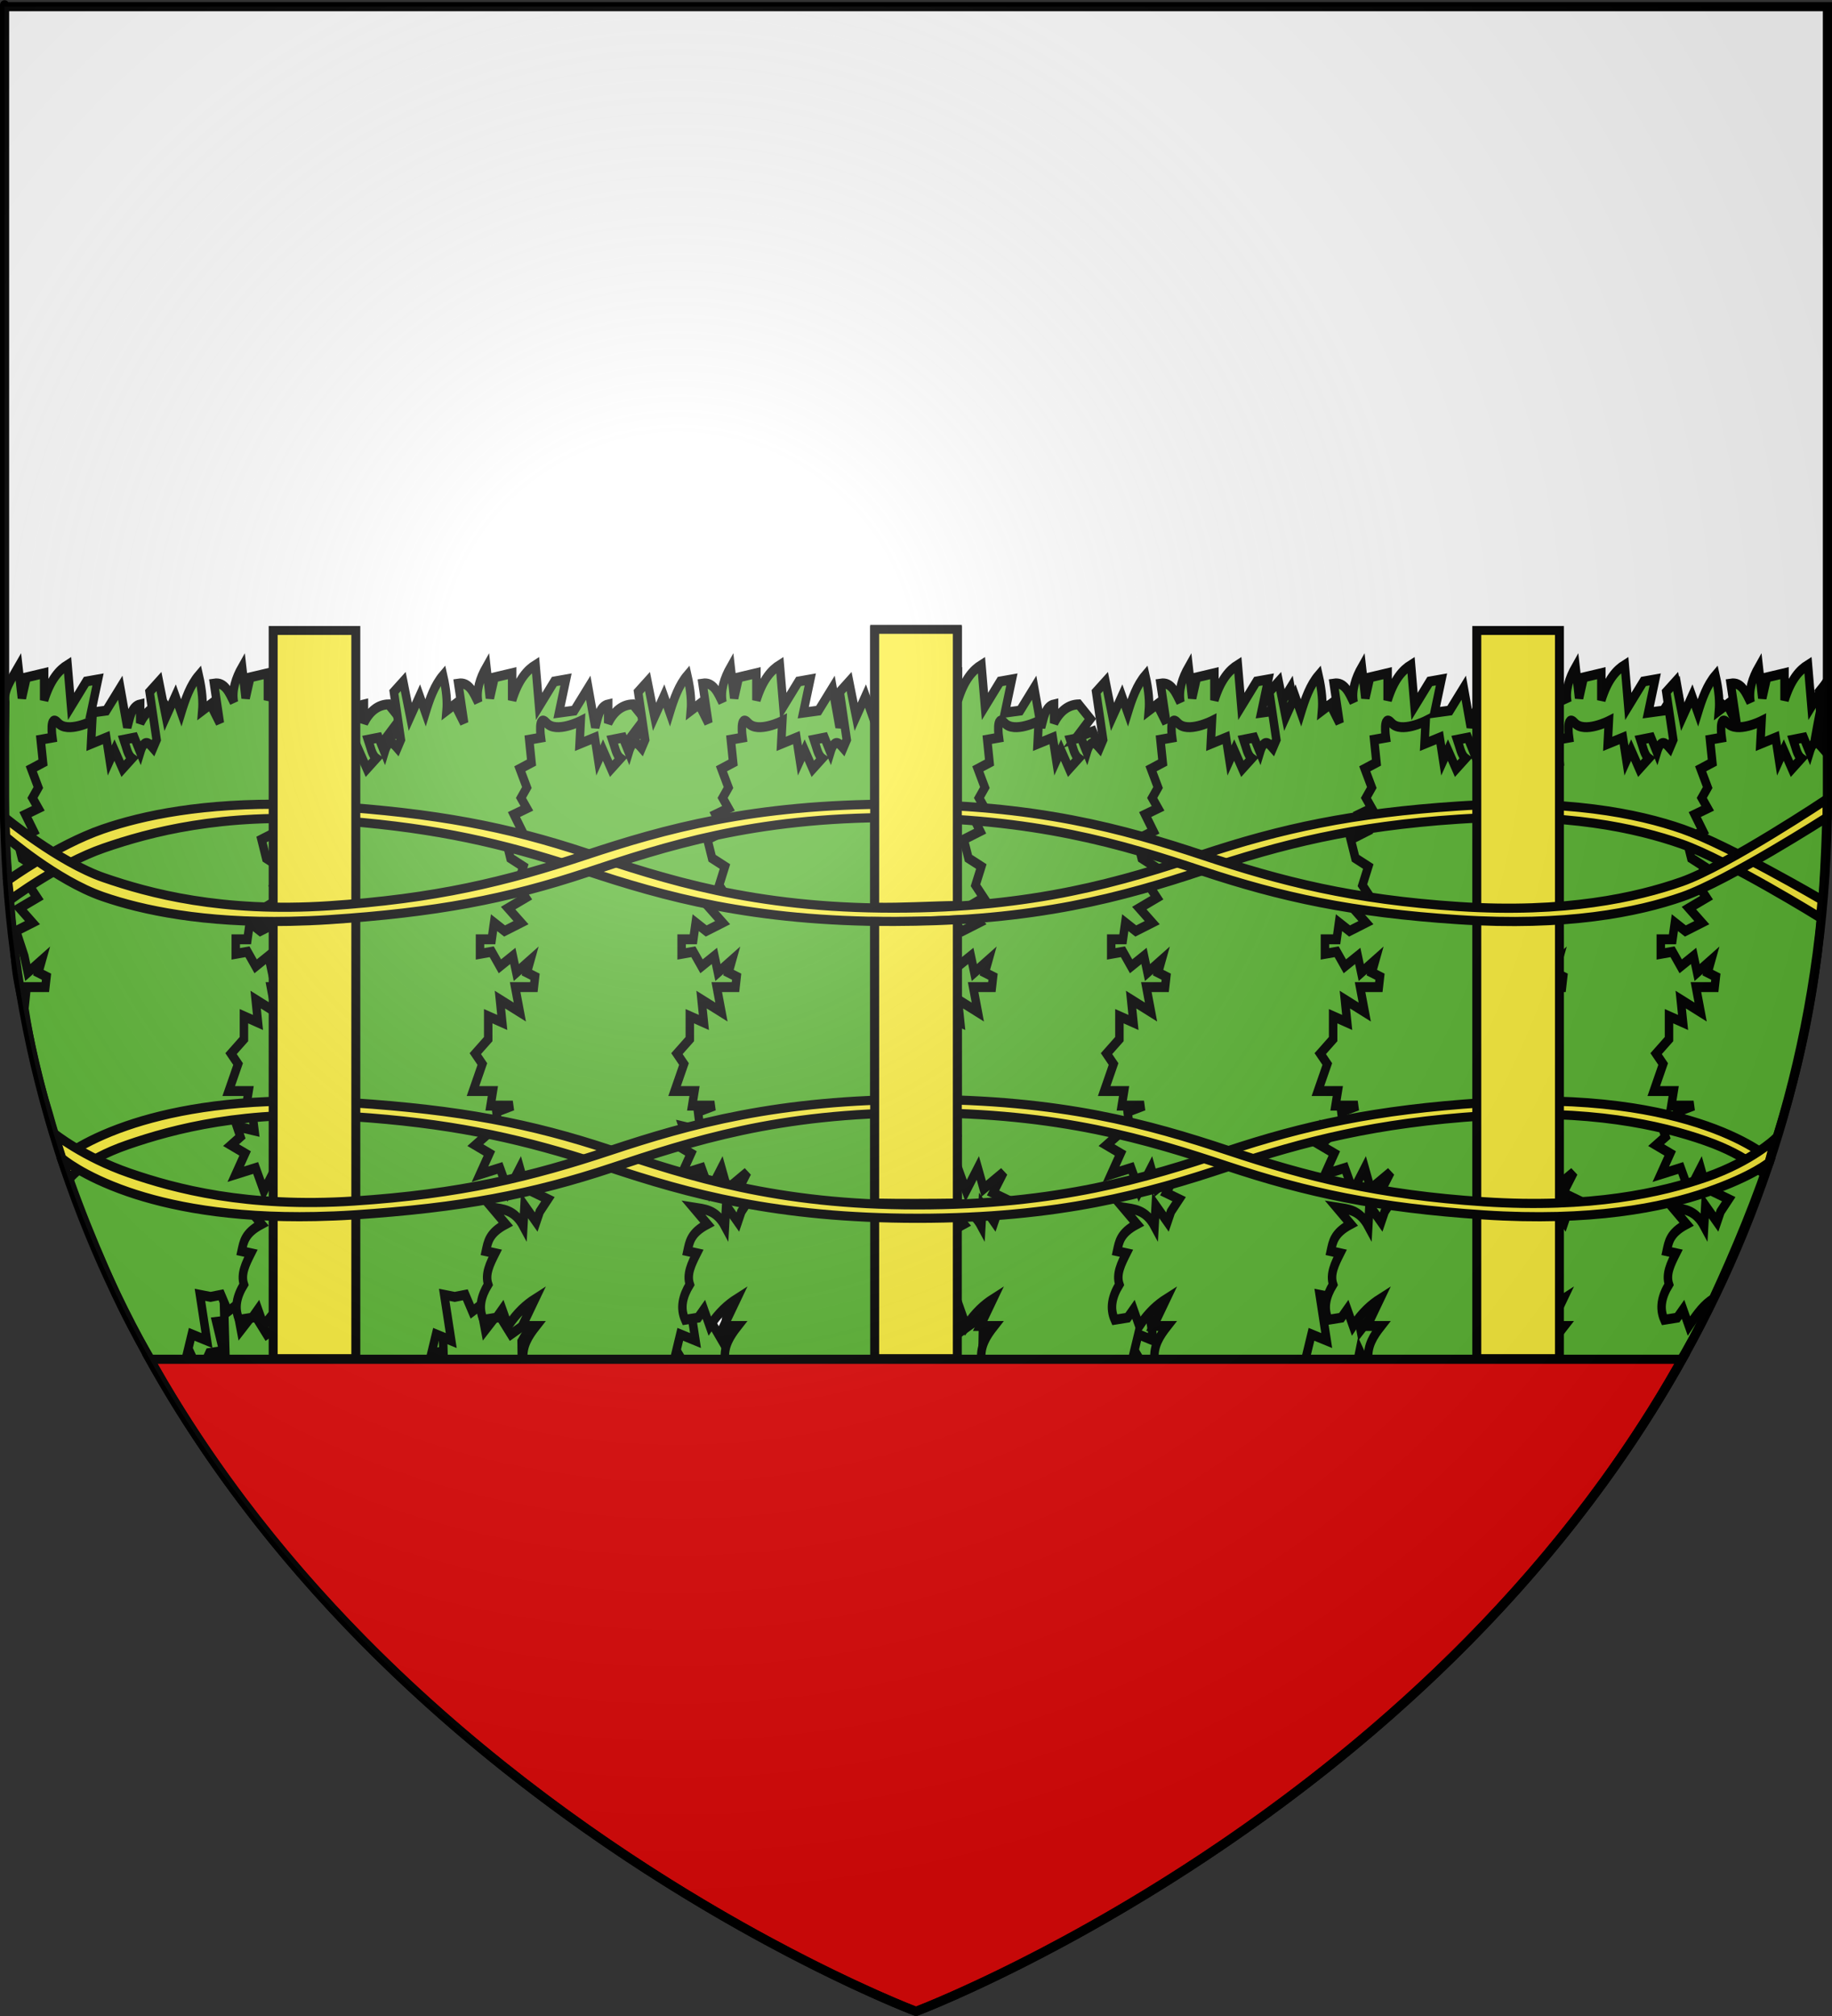 <?xml version="1.0" encoding="UTF-8" standalone="no"?>
<svg
   xmlns:dc="http://purl.org/dc/elements/1.1/"
   xmlns:cc="http://web.resource.org/cc/"
   xmlns:rdf="http://www.w3.org/1999/02/22-rdf-syntax-ns#"
   xmlns:svg="http://www.w3.org/2000/svg"
   xmlns="http://www.w3.org/2000/svg"
   xmlns:xlink="http://www.w3.org/1999/xlink"
   xmlns:sodipodi="http://sodipodi.sourceforge.net/DTD/sodipodi-0.dtd"
   xmlns:inkscape="http://www.inkscape.org/namespaces/inkscape"
   height="660"
   width="600"
   version="1.0"
   id="svg2"
   sodipodi:version="0.32"
   inkscape:version="0.44.1"
   sodipodi:docname="Hecken (68).svg"
   sodipodi:docbase="C:\Documents and Settings\Propriétaire\Mes documents\image blason\Blason du 68 à envoyer"
   inkscape:export-filename="/Users/olivier/Desktop/Blason Rouge/Blason_Vide_3D.png"
   inkscape:export-xdpi="144"
   inkscape:export-ydpi="144">
  <rect width="100%" height="100%" fill="#333333" stroke="none"/>
  <sodipodi:namedview
     inkscape:window-height="712"
     inkscape:window-width="1024"
     inkscape:pageshadow="2"
     inkscape:pageopacity="0.0"
     guidetolerance="10.0"
     gridtolerance="10.0"
     objecttolerance="10.0"
     borderopacity="1.0"
     bordercolor="#666666"
     pagecolor="#ffffff"
     id="base"
     showgrid="false"
     height="660px"
     inkscape:zoom="0.54854344"
     inkscape:cx="342.37146"
     inkscape:cy="298.52189"
     inkscape:window-x="-4"
     inkscape:window-y="-4"
     inkscape:current-layer="layer11" />
  <desc
     id="desc4">Flag of Canton of Valais (Wallis)</desc>
  <defs
     id="defs6">
    <linearGradient
       id="linearGradient2893">
      <stop
         style="stop-color:white;stop-opacity:0.314;"
         offset="0"
         id="stop2895" />
      <stop
         id="stop2897"
         offset="0.19"
         style="stop-color:white;stop-opacity:0.251;" />
      <stop
         style="stop-color:#6b6b6b;stop-opacity:0.125;"
         offset="0.6"
         id="stop2901" />
      <stop
         style="stop-color:black;stop-opacity:0.125;"
         offset="1"
         id="stop2899" />
    </linearGradient>
    <radialGradient
       inkscape:collect="always"
       xlink:href="#linearGradient2893"
       id="radialGradient3163"
       gradientUnits="userSpaceOnUse"
       gradientTransform="matrix(1.353,0,0,1.349,-77.629,-85.747)"
       cx="221.445"
       cy="226.331"
       fx="221.445"
       fy="226.331"
       r="300" />
    <radialGradient
       r="300"
       fy="226.331"
       fx="221.445"
       cy="226.331"
       cx="221.445"
       gradientTransform="matrix(1.353,0,0,1.349,-77.629,-85.747)"
       gradientUnits="userSpaceOnUse"
       id="radialGradient9318"
       xlink:href="#linearGradient2893"
       inkscape:collect="always" />
    <radialGradient
       r="300"
       fy="218.901"
       fx="225.524"
       cy="218.901"
       cx="225.524"
       gradientTransform="matrix(0,1.386,-1.323,-5.741131e-8,-158.082,-109.541)"
       gradientUnits="userSpaceOnUse"
       id="radialGradient2871"
       xlink:href="#linearGradient2955"
       inkscape:collect="always" />
    <radialGradient
       r="300"
       fy="218.901"
       fx="225.524"
       cy="218.901"
       cx="225.524"
       gradientTransform="matrix(0,1.749,-1.593,-1.049767e-7,551.788,-191.29)"
       gradientUnits="userSpaceOnUse"
       id="radialGradient2865"
       xlink:href="#linearGradient2955"
       inkscape:collect="always" />
    <radialGradient
       r="300"
       fy="218.901"
       fx="225.524"
       cy="218.901"
       cx="225.524"
       gradientTransform="matrix(-4.167939e-4,2.183,-1.884,-3.599562e-4,615.597,-289.121)"
       gradientUnits="userSpaceOnUse"
       id="radialGradient1911"
       xlink:href="#linearGradient2955"
       inkscape:collect="always" />
    <clipPath
       id="clip">
      <path
         id="path10"
         d="M 0,-200 L 0,600 L 300,600 L 300,-200 L 0,-200 z " />
    </clipPath>
    <polygon
       points="0,-1 0.588,0.809 -0.951,-0.309 0.951,-0.309 -0.588,0.809 0,-1 "
       transform="scale(53,53)"
       id="star" />
    <radialGradient
       gradientUnits="userSpaceOnUse"
       gradientTransform="matrix(-4.167939e-4,2.183,-1.884,-3.599562e-4,615.597,-289.121)"
       r="300"
       fy="218.901"
       fx="225.524"
       cy="218.901"
       cx="225.524"
       id="radialGradient2961"
       xlink:href="#linearGradient2955"
       inkscape:collect="always" />
    <linearGradient
       id="linearGradient2955">
      <stop
         style="stop-color:#fd0000;stop-opacity:1;"
         offset="0"
         id="stop2867" />
      <stop
         id="stop2873"
         offset="0.5"
         style="stop-color:#e77275;stop-opacity:0.659;" />
      <stop
         id="stop2959"
         offset="1"
         style="stop-color:black;stop-opacity:0.323;" />
    </linearGradient>
    <linearGradient
       id="linearGradient2885">
      <stop
         style="stop-color:white;stop-opacity:1;"
         offset="0"
         id="stop2887" />
      <stop
         id="stop2891"
         offset="0.229"
         style="stop-color:white;stop-opacity:1;" />
      <stop
         style="stop-color:black;stop-opacity:1;"
         offset="1"
         id="stop2889" />
    </linearGradient>
    <linearGradient
       id="linearGradient9293">
      <stop
         id="stop9295"
         offset="0"
         style="stop-color:white;stop-opacity:0.314;" />
      <stop
         style="stop-color:white;stop-opacity:0.251;"
         offset="0.19"
         id="stop9297" />
      <stop
         id="stop9299"
         offset="0.6"
         style="stop-color:#6b6b6b;stop-opacity:0.125;" />
      <stop
         id="stop9301"
         offset="1"
         style="stop-color:black;stop-opacity:0.125;" />
    </linearGradient>
    <linearGradient
       id="linearGradient9491">
      <stop
         id="stop9493"
         offset="0"
         style="stop-color:white;stop-opacity:0.314;" />
      <stop
         style="stop-color:white;stop-opacity:0.251;"
         offset="0.19"
         id="stop9495" />
      <stop
         id="stop9497"
         offset="0.6"
         style="stop-color:#6b6b6b;stop-opacity:0.125;" />
      <stop
         id="stop9499"
         offset="1"
         style="stop-color:black;stop-opacity:0.125;" />
    </linearGradient>
  </defs>
  <g
     inkscape:groupmode="layer"
     id="layer16"
     inkscape:label="font écu"
     sodipodi:insensitive="true">
    <g
       id="g9501"
       style="fill:white">
      <g
         style="fill:white;display:inline"
         inkscape:label="Fond écu"
         id="layer3">
        <path
           sodipodi:nodetypes="cccccc"
           d="M 300,658.5 C 300,658.5 598.5,546.18 598.5,260.728 C 598.5,3.362 598.5,2.176 598.5,2.176 L 1.5,2.176 L 1.5,260.728 C 1.5,546.18 300,658.5 300,658.5 z "
           style="fill:white;fill-opacity:1;fill-rule:evenodd;stroke:none;stroke-width:1px;stroke-linecap:butt;stroke-linejoin:miter;stroke-opacity:1"
           id="path2855" />
      </g>
      <g
         style="fill:white;display:inline"
         inkscape:label="Meubles"
         id="g9505" />
      <g
         style="fill:white;display:inline"
         inkscape:label="Reflet final"
         id="g9507" />
      <g
         inkscape:label="Contour final"
         id="g9509"
         style="fill:white" />
    </g>
  </g>
  <g
     inkscape:groupmode="layer"
     id="layer13"
     inkscape:label="haie"
     sodipodi:insensitive="true">
    <g
       id="g9445"
       transform="matrix(1.198,0,0,1.29,-336.789,-23.971)">
      <g
         style="display:inline"
         inkscape:label="Fond écu"
         id="g9447" />
      <g
         style="display:inline"
         inkscape:label="Meubles"
         id="g9449">
        <g
           transform="matrix(0.658,0,0,0.715,-389.65,173.013)"
           id="g9451"
           style="fill:#5ab532;fill-opacity:1;stroke:black;stroke-width:3.519;stroke-miterlimit:4;stroke-dasharray:none;stroke-opacity:1;display:inline">
          <path
             id="path9455"
             style="fill:#5ab532;fill-opacity:1;fill-rule:evenodd;stroke:black;stroke-width:3.519;stroke-linecap:butt;stroke-linejoin:miter;stroke-miterlimit:4;stroke-dasharray:none;stroke-opacity:1"
             d="M 1021.602,33.283 C 1020.722,29.101 1024.269,24.92 1027.052,20.738 L 1028.512,31.807 L 1030.458,24.428 L 1037.757,22.952 L 1037.757,32.545 C 1040.463,25.098 1043.872,21.921 1047.489,20 L 1048.949,34.759 L 1055.275,25.904 L 1060.141,25.166 L 1057.221,36.973 L 1063.547,36.235 L 1069.386,28.117 L 1072.306,42.138 C 1073.448,38.783 1073.912,34.743 1077.658,34.021 L 1077.658,40.662 C 1080.157,36.385 1083.543,34.124 1087.877,34.021 L 1092.743,39.187 L 1086.904,45.828 L 1093.716,43.614 L 1096.149,48.78 L 1101.502,41.4 C 1102.946,43.989 1101.248,47.769 1099.069,51.732 L 1109.287,49.518 L 1113.18,54.683 L 1107.341,56.897 L 1111.234,60.587 L 1114.153,60.587 L 1119.019,56.897 L 1112.207,68.704 C 1115.227,71.527 1116.684,74.824 1115.127,79.035 L 1107.341,77.56 L 1106.368,79.035 L 1110.261,84.939 L 1104.908,90.105 L 1107.341,94.532 L 1103.935,104.125 L 1109.287,99.698 L 1110.747,107.077 C 1112.282,103.256 1113.321,98.682 1116.586,97.484 L 1119.506,96.008 L 1119.993,100.436 L 1127.778,101.174 L 1124.859,110.029 C 1128.634,105.083 1131.171,107.652 1134.104,107.815 L 1129.238,112.243 L 1132.644,116.671 L 1128.751,118.146 C 1130.26,122.408 1128.939,125.597 1126.805,128.478 L 1131.184,128.478 L 1133.131,123.312 L 1137.024,125.526 L 1138.483,130.691 L 1144.809,128.478 L 1143.836,133.643 L 1151.621,137.333 L 1148.702,141.023 L 1152.108,148.402 L 1147.729,153.568 L 1145.296,148.402 L 1143.349,156.519 L 1139.943,150.616 L 1138.97,157.995 L 1144.322,161.685 L 1149.188,159.471 L 1151.135,166.851 L 1153.081,177.182 L 1146.269,172.754 L 1145.296,182.347 L 1142.376,179.396 L 1139.457,183.085 L 1143.349,187.513 L 1141.403,191.941 L 1137.024,191.203 L 1139.943,196.368 L 1137.51,197.844 L 1144.322,205.224 L 1144.809,212.603 L 1141.889,213.341 L 1138.483,208.913 L 1142.376,217.031 L 1140.916,222.196 L 1137.51,219.244 L 1138.483,228.838 C 1134.63,231.425 1133.375,226.128 1131.184,223.672 L 1133.131,234.003 C 1131.111,237.247 1128.268,235.497 1125.345,233.265 C 1125.463,238.688 1124.029,242.346 1120.479,243.597 L 1118.533,237.693 L 1117.073,245.072 L 1113.18,243.597 L 1116.586,252.452 L 1109.287,253.19 L 1112.207,263.521 L 1106.368,264.259 L 1102.475,271.638 L 1098.095,263.521 L 1095.662,273.852 L 1087.779,269.425 L 1033.436,159.225 C 1031.42,151.046 1029.299,142.277 1027.066,132.88 C 1025.741,127.304 1025.534,121.348 1024.747,115.236 C 1023.886,108.541 1023.37,101.535 1022.67,94.251 C 1021.983,87.113 1021.731,79.666 1021.266,71.938 C 1020.535,59.808 1021.423,46.92 1021.602,33.283 z "
             sodipodi:nodetypes="cccccccccccccccccccccccccccccccccccccccccccccccccccccccccccccccccccccccccccccccccccccccccccccccccccccsssc" />
        </g>
      </g>
      <g
         style="display:inline"
         inkscape:label="Reflet final"
         id="g9457" />
      <g
         style="display:inline"
         inkscape:label="Contour final"
         id="g9459" />
    </g>
    <g
       id="g9429"
       transform="matrix(1.198,0,0,1.29,-263.514,-23.971)">
      <g
         style="display:inline"
         inkscape:label="Fond écu"
         id="g9431" />
      <g
         style="display:inline"
         inkscape:label="Meubles"
         id="g9433">
        <g
           transform="matrix(0.658,0,0,0.715,-389.65,173.013)"
           id="g9435"
           style="fill:#5ab532;fill-opacity:1;stroke:black;stroke-width:3.519;stroke-miterlimit:4;stroke-dasharray:none;stroke-opacity:1;display:inline">
          <path
             id="path9437"
             style="fill:#5ab532;fill-opacity:1;fill-rule:evenodd;stroke:black;stroke-width:3.519;stroke-linecap:butt;stroke-linejoin:miter;stroke-miterlimit:4;stroke-dasharray:none;stroke-opacity:1"
             d="M 1008.016,117.416 L 1000.838,138.409 L 1016.732,160.956 L 1020.321,271.364 L 1013.143,291.579 L 1046.347,290.539 L 1061.652,290.245 C 1050.43,266.582 1050.266,207.089 1049.544,167.954 C 1056.5,157.561 1062.439,151.795 1068.514,145.406 L 1057.747,126.746 L 1048.006,140.741 L 1048.519,115.861 L 1037.24,136.854 L 1028.524,110.418 L 1023.91,140.741 L 1008.016,117.416 z " />
          <path
             id="path9439"
             style="fill:#5ab532;fill-opacity:1;fill-rule:evenodd;stroke:black;stroke-width:3.519;stroke-linecap:butt;stroke-linejoin:miter;stroke-miterlimit:4;stroke-dasharray:none;stroke-opacity:1"
             d="M 1013.914,244.335 L 1009.534,243.597 L 1012.454,259.831 L 1006.128,257.618 L 1003.209,267.949 L 997.369,267.211 L 995.19,275.406 C 987.641,264.675 980.31,253.987 974.444,242.908 C 963.019,221.334 953.426,200.314 946.681,179.425 C 942.247,167.184 938.856,154.72 936.602,142.013 L 937.518,134.381 L 945.303,134.381 L 945.79,130.691 L 942.384,129.216 L 943.843,124.788 L 938.004,129.216 L 936.544,123.312 L 933.138,114.457 L 939.951,111.505 L 934.598,106.339 L 941.897,102.65 L 938.491,98.222 L 940.924,91.58 L 935.571,88.629 L 933.625,81.987 L 940.437,79.035 L 937.031,73.132 L 942.384,70.918 L 939.951,67.228 L 942.384,63.539 L 939.464,56.897 L 944.33,54.683 L 943.357,46.566 L 948.223,45.828 C 948.223,45.828 946.763,36.973 950.656,40.662 C 954.549,44.352 964.767,39.924 964.767,39.924 L 964.281,48.042 L 970.606,45.828 L 972.066,53.945 L 974.013,50.256 L 977.419,56.897 L 981.312,53.207 C 979.481,52.048 978.895,49.001 977.905,46.566 L 982.285,45.828 L 984.718,50.994 C 986.502,45.965 988.286,47.759 990.07,49.518 L 991.53,46.566 L 988.611,29.593 L 992.503,25.904 L 995.423,38.449 L 999.316,31.069 L 1001.749,36.973 C 1003.513,32.038 1005.476,27.254 1009.048,23.69 C 1010.585,29.465 1010.797,33.229 1010.508,36.235 L 1013.914,34.021 L 1017.807,40.662 L 1015.374,26.642 C 1020.013,26.001 1021.654,29.908 1023.646,33.283 C 1022.766,29.101 1024.269,24.92 1027.052,20.738 L 1028.512,31.807 L 1030.458,24.428 L 1037.757,22.952 L 1037.757,32.545 C 1040.463,25.098 1043.872,21.921 1047.489,20 L 1048.949,34.759 L 1055.275,25.904 L 1060.141,25.166 L 1057.221,36.973 L 1063.547,36.235 L 1069.386,28.117 L 1072.306,42.138 C 1073.448,38.783 1073.912,34.743 1077.658,34.021 L 1077.658,40.662 C 1080.157,36.385 1083.543,34.124 1087.877,34.021 L 1092.743,39.187 L 1086.904,45.828 L 1093.716,43.614 L 1096.149,48.78 L 1101.502,41.4 C 1102.946,43.989 1101.248,47.769 1099.069,51.732 L 1109.287,49.518 L 1113.18,54.683 L 1107.341,56.897 L 1111.234,60.587 L 1114.153,60.587 L 1119.019,56.897 L 1112.207,68.704 C 1115.227,71.527 1116.684,74.824 1115.127,79.035 L 1107.341,77.56 L 1106.368,79.035 L 1110.261,84.939 L 1104.908,90.105 L 1107.341,94.532 L 1103.935,104.125 L 1109.287,99.698 L 1110.747,107.077 C 1112.282,103.256 1113.321,98.682 1116.586,97.484 L 1119.506,96.008 L 1119.993,100.436 L 1127.778,101.174 L 1124.859,110.029 C 1128.634,105.083 1131.171,107.652 1134.104,107.815 L 1129.238,112.243 L 1132.644,116.671 L 1128.751,118.146 C 1130.26,122.408 1128.939,125.597 1126.805,128.478 L 1131.184,128.478 L 1133.131,123.312 L 1137.024,125.526 L 1138.483,130.691 L 1144.809,128.478 L 1143.836,133.643 L 1151.621,137.333 L 1148.702,141.023 L 1152.108,148.402 L 1147.729,153.568 L 1145.296,148.402 L 1143.349,156.519 L 1139.943,150.616 L 1138.97,157.995 L 1144.322,161.685 L 1149.188,159.471 L 1151.135,166.851 L 1153.081,177.182 L 1146.269,172.754 L 1145.296,182.347 L 1142.376,179.396 L 1139.457,183.085 L 1143.349,187.513 L 1141.403,191.941 L 1137.024,191.203 L 1139.943,196.368 L 1137.51,197.844 L 1144.322,205.224 L 1144.809,212.603 L 1141.889,213.341 L 1138.483,208.913 L 1142.376,217.031 L 1140.916,222.196 L 1137.51,219.244 L 1138.483,228.838 C 1134.63,231.425 1133.375,226.128 1131.184,223.672 L 1133.131,234.003 C 1131.111,237.247 1128.268,235.497 1125.345,233.265 C 1125.463,238.688 1124.029,242.346 1120.479,243.597 L 1118.533,237.693 L 1117.073,245.072 L 1113.18,243.597 L 1116.586,252.452 L 1109.287,253.19 L 1112.207,263.521 L 1106.368,264.259 L 1102.475,271.638 L 1098.095,263.521 L 1095.662,273.852 L 1089.823,269.425 L 1084.957,273.852 L 1077.658,268.687 L 1073.279,276.066 L 1071.332,270.163 L 1066.466,276.066 L 1063.06,269.425 L 1061.601,276.066 L 1059.168,265.735 L 1054.302,271.638 C 1052.579,266.719 1053.384,261.799 1056.248,256.88 L 1049.436,257.618 L 1049.436,250.238 L 1037.271,257.618 L 1031.918,250.238 L 1026.565,256.142 L 1024.619,247.286 L 1021.213,249.5 L 1018.293,243.597 L 1013.914,244.335 z "
             sodipodi:nodetypes="cccccccsccccccccccccccccccccccccccscccccccccccccccccccccccccccccccccccccccccccccccccccccccccccccccccccccccccccccccccccccccccccccccccccccccccccccccccccccccccccccccccccccccccccc" />
        </g>
      </g>
      <g
         style="display:inline"
         inkscape:label="Reflet final"
         id="g9441" />
      <g
         style="display:inline"
         inkscape:label="Contour final"
         id="g9443" />
    </g>
    <g
       id="g9413"
       transform="matrix(1.198,0,0,1.29,-183.514,-23.971)">
      <g
         style="display:inline"
         inkscape:label="Fond écu"
         id="g9415" />
      <g
         style="display:inline"
         inkscape:label="Meubles"
         id="g9417">
        <g
           transform="matrix(0.658,0,0,0.715,-389.65,173.013)"
           id="g9419"
           style="fill:#5ab532;fill-opacity:1;stroke:black;stroke-width:3.519;stroke-miterlimit:4;stroke-dasharray:none;stroke-opacity:1;display:inline">
          <path
             id="path9421"
             style="fill:#5ab532;fill-opacity:1;fill-rule:evenodd;stroke:black;stroke-width:3.519;stroke-linecap:butt;stroke-linejoin:miter;stroke-miterlimit:4;stroke-dasharray:none;stroke-opacity:1"
             d="M 1000.149,209.598 L 992.972,230.591 L 1008.865,253.139 L 1012.454,363.546 L 1005.276,383.761 L 1038.48,382.721 L 1053.785,382.427 C 1042.563,358.764 1042.399,299.271 1041.678,260.136 C 1048.633,249.743 1054.572,243.977 1060.647,237.588 L 1049.881,218.928 L 1040.139,232.923 L 1040.652,208.043 L 1029.373,229.036 L 1020.657,202.6 L 1016.043,232.923 L 1000.149,209.598 z " />
          <path
             id="path9423"
             style="fill:#5ab532;fill-opacity:1;fill-rule:evenodd;stroke:black;stroke-width:3.519;stroke-linecap:butt;stroke-linejoin:miter;stroke-miterlimit:4;stroke-dasharray:none;stroke-opacity:1"
             d="M 1013.914,244.335 L 1009.534,243.597 L 1012.454,259.831 L 1006.128,257.618 L 1003.209,267.949 L 997.369,267.211 L 993.963,276.804 L 987.637,281.232 L 982.285,276.066 L 974.499,284.921 L 973.526,276.066 L 969.633,281.97 L 968.173,277.542 C 966.873,283.431 964.507,282.85 962.334,283.445 L 961.361,276.804 C 959.091,280.25 956.748,283.474 953.575,284.183 L 953.089,278.28 L 947.736,284.183 L 947.25,275.328 L 943.357,275.328 L 943.357,267.949 L 940.924,266.473 C 940.442,261.678 943.138,258.088 946.276,254.666 L 940.437,254.666 L 945.79,245.072 C 942.059,247.095 938.329,249.873 934.598,254.666 L 932.165,248.762 L 929.732,251.714 L 924.379,252.452 C 922.185,248.27 923.34,244.089 926.326,239.907 C 924.912,236.217 927.076,232.527 929.245,228.838 L 925.353,228.1 C 926.167,224.902 926.583,221.704 933.625,218.507 L 927.786,212.603 C 932.424,213.248 937.17,213.238 940.924,219.244 L 941.41,211.865 L 946.276,217.769 L 947.736,214.079 L 951.142,209.651 L 945.79,207.437 L 950.169,200.058 L 941.897,205.962 L 939.464,198.582 L 934.598,206.699 L 931.192,198.582 L 922.92,200.796 L 926.812,193.417 L 920.973,190.465 L 924.866,187.513 L 923.406,183.823 L 930.705,185.299 L 929.732,178.658 L 936.544,176.444 L 927.299,176.444 L 928.272,171.278 L 920,171.278 L 923.893,161.685 L 920.973,157.995 L 926.326,152.83 L 926.326,144.712 L 932.165,146.926 L 931.192,138.809 L 939.464,143.236 L 937.518,134.381 L 945.303,134.381 L 945.79,130.691 L 942.384,129.216 L 943.843,124.788 L 938.004,129.216 L 936.544,123.312 L 931.192,127.002 L 927.786,121.836 L 922.92,122.574 L 922.92,117.408 L 927.786,117.408 L 928.759,111.505 L 933.138,114.457 L 939.951,111.505 L 934.598,106.339 L 941.897,102.65 L 938.491,98.222 L 940.924,91.58 L 935.571,88.629 L 933.625,81.987 L 940.437,79.035 L 937.031,73.132 L 942.384,70.918 L 939.951,67.228 L 942.384,63.539 L 939.464,56.897 L 944.33,54.683 L 943.357,46.566 L 948.223,45.828 C 948.223,45.828 946.763,36.973 950.656,40.662 C 954.549,44.352 964.767,39.924 964.767,39.924 L 964.281,48.042 L 970.606,45.828 L 972.066,53.945 L 974.013,50.256 L 977.419,56.897 L 981.312,53.207 C 979.481,52.048 978.895,49.001 977.905,46.566 L 982.285,45.828 L 984.718,50.994 C 986.502,45.965 988.286,47.759 990.07,49.518 L 991.53,46.566 L 988.611,29.593 L 992.503,25.904 L 995.423,38.449 L 999.316,31.069 L 1001.749,36.973 C 1003.513,32.038 1005.476,27.254 1009.048,23.69 C 1010.585,29.465 1010.797,33.229 1010.508,36.235 L 1013.914,34.021 L 1017.807,40.662 L 1015.374,26.642 C 1020.013,26.001 1021.654,29.908 1023.646,33.283 C 1022.766,29.101 1024.269,24.92 1027.052,20.738 L 1028.512,31.807 L 1030.458,24.428 L 1037.757,22.952 L 1037.757,32.545 C 1040.463,25.098 1043.872,21.921 1047.489,20 L 1048.949,34.759 L 1055.275,25.904 L 1060.141,25.166 L 1057.221,36.973 L 1063.547,36.235 L 1069.386,28.117 L 1072.306,42.138 C 1073.448,38.783 1073.912,34.743 1077.658,34.021 L 1077.658,40.662 C 1080.157,36.385 1083.543,34.124 1087.877,34.021 L 1092.743,39.187 L 1086.904,45.828 L 1093.716,43.614 L 1096.149,48.78 L 1101.502,41.4 C 1102.946,43.989 1101.248,47.769 1099.069,51.732 L 1109.287,49.518 L 1113.18,54.683 L 1107.341,56.897 L 1111.234,60.587 L 1114.153,60.587 L 1119.019,56.897 L 1112.207,68.704 C 1115.227,71.527 1116.684,74.824 1115.127,79.035 L 1107.341,77.56 L 1106.368,79.035 L 1110.261,84.939 L 1104.908,90.105 L 1107.341,94.532 L 1103.935,104.125 L 1109.287,99.698 L 1110.747,107.077 C 1112.282,103.256 1113.321,98.682 1116.586,97.484 L 1119.506,96.008 L 1119.993,100.436 L 1127.778,101.174 L 1124.859,110.029 C 1128.634,105.083 1131.171,107.652 1134.104,107.815 L 1129.238,112.243 L 1132.644,116.671 L 1128.751,118.146 C 1130.26,122.408 1128.939,125.597 1126.805,128.478 L 1131.184,128.478 L 1133.131,123.312 L 1137.024,125.526 L 1138.483,130.691 L 1144.809,128.478 L 1143.836,133.643 L 1151.621,137.333 L 1148.702,141.023 L 1152.108,148.402 L 1147.729,153.568 L 1145.296,148.402 L 1143.349,156.519 L 1139.943,150.616 L 1138.97,157.995 L 1144.322,161.685 L 1149.188,159.471 L 1151.135,166.851 L 1153.081,177.182 L 1146.269,172.754 L 1145.296,182.347 L 1142.376,179.396 L 1139.457,183.085 L 1143.349,187.513 L 1141.403,191.941 L 1137.024,191.203 L 1139.943,196.368 L 1137.51,197.844 L 1144.322,205.224 L 1144.809,212.603 L 1141.889,213.341 L 1138.483,208.913 L 1142.376,217.031 L 1140.916,222.196 L 1137.51,219.244 L 1138.483,228.838 C 1134.63,231.425 1133.375,226.128 1131.184,223.672 L 1133.131,234.003 C 1131.111,237.247 1128.268,235.497 1125.345,233.265 C 1125.463,238.688 1124.029,242.346 1120.479,243.597 L 1118.533,237.693 L 1117.073,245.072 L 1113.18,243.597 L 1116.586,252.452 L 1109.287,253.19 L 1112.207,263.521 L 1106.368,264.259 L 1102.475,271.638 L 1098.095,263.521 L 1095.662,273.852 L 1089.823,269.425 L 1084.957,273.852 L 1077.658,268.687 L 1073.279,276.066 L 1071.332,270.163 L 1066.466,276.066 L 1063.06,269.425 L 1061.601,276.066 L 1059.168,265.735 L 1054.302,271.638 C 1052.579,266.719 1053.384,261.799 1056.248,256.88 L 1049.436,257.618 L 1049.436,250.238 L 1037.271,257.618 L 1031.918,250.238 L 1026.565,256.142 L 1024.619,247.286 L 1021.213,249.5 L 1018.293,243.597 L 1013.914,244.335 z " />
        </g>
      </g>
      <g
         style="display:inline"
         inkscape:label="Reflet final"
         id="g9425" />
      <g
         style="display:inline"
         inkscape:label="Contour final"
         id="g9427" />
    </g>
    <g
       id="g9397"
       transform="matrix(1.198,0,0,1.29,-103.514,-23.971)">
      <g
         style="display:inline"
         inkscape:label="Fond écu"
         id="g9399" />
      <g
         style="display:inline"
         inkscape:label="Meubles"
         id="g9401">
        <g
           transform="matrix(0.658,0,0,0.715,-389.65,173.013)"
           id="g9403"
           style="fill:#5ab532;fill-opacity:1;stroke:black;stroke-width:3.519;stroke-miterlimit:4;stroke-dasharray:none;stroke-opacity:1;display:inline">
          <path
             id="path9405"
             style="fill:#5ab532;fill-opacity:1;fill-rule:evenodd;stroke:black;stroke-width:3.519;stroke-linecap:butt;stroke-linejoin:miter;stroke-miterlimit:4;stroke-dasharray:none;stroke-opacity:1"
             d="M 1008.016,237.144 L 1000.838,258.137 L 1016.732,280.685 L 1020.321,391.092 L 1013.143,411.307 L 1046.347,410.267 L 1061.652,409.973 C 1050.43,386.31 1050.266,326.817 1049.544,287.682 C 1056.5,277.289 1062.439,271.523 1068.514,265.135 L 1057.747,246.474 L 1048.006,260.469 L 1048.519,235.589 L 1037.24,256.582 L 1028.524,230.146 L 1023.91,260.469 L 1008.016,237.144 z " />
          <path
             id="path9407"
             style="fill:#5ab532;fill-opacity:1;fill-rule:evenodd;stroke:black;stroke-width:3.519;stroke-linecap:butt;stroke-linejoin:miter;stroke-miterlimit:4;stroke-dasharray:none;stroke-opacity:1"
             d="M 1013.914,244.335 L 1009.534,243.597 L 1012.454,259.831 L 1006.128,257.618 L 1003.209,267.949 L 997.369,267.211 L 993.963,276.804 L 987.637,281.232 L 982.285,276.066 L 974.499,284.921 L 973.526,276.066 L 969.633,281.97 L 968.173,277.542 C 966.873,283.431 964.507,282.85 962.334,283.445 L 961.361,276.804 C 959.091,280.25 956.748,283.474 953.575,284.183 L 953.089,278.28 L 947.736,284.183 L 947.25,275.328 L 943.357,275.328 L 943.357,267.949 L 940.924,266.473 C 940.442,261.678 943.138,258.088 946.276,254.666 L 940.437,254.666 L 945.79,245.072 C 942.059,247.095 938.329,249.873 934.598,254.666 L 932.165,248.762 L 929.732,251.714 L 924.379,252.452 C 922.185,248.27 923.34,244.089 926.326,239.907 C 924.912,236.217 927.076,232.527 929.245,228.838 L 925.353,228.1 C 926.167,224.902 926.583,221.704 933.625,218.507 L 927.786,212.603 C 932.424,213.248 937.17,213.238 940.924,219.244 L 941.41,211.865 L 946.276,217.769 L 947.736,214.079 L 951.142,209.651 L 945.79,207.437 L 950.169,200.058 L 941.897,205.962 L 939.464,198.582 L 934.598,206.699 L 931.192,198.582 L 922.92,200.796 L 926.812,193.417 L 920.973,190.465 L 924.866,187.513 L 923.406,183.823 L 930.705,185.299 L 929.732,178.658 L 936.544,176.444 L 927.299,176.444 L 928.272,171.278 L 920,171.278 L 923.893,161.685 L 920.973,157.995 L 926.326,152.83 L 926.326,144.712 L 932.165,146.926 L 931.192,138.809 L 939.464,143.236 L 937.518,134.381 L 945.303,134.381 L 945.79,130.691 L 942.384,129.216 L 943.843,124.788 L 938.004,129.216 L 936.544,123.312 L 931.192,127.002 L 927.786,121.836 L 922.92,122.574 L 922.92,117.408 L 927.786,117.408 L 928.759,111.505 L 933.138,114.457 L 939.951,111.505 L 934.598,106.339 L 941.897,102.65 L 938.491,98.222 L 940.924,91.58 L 935.571,88.629 L 933.625,81.987 L 940.437,79.035 L 937.031,73.132 L 942.384,70.918 L 939.951,67.228 L 942.384,63.539 L 939.464,56.897 L 944.33,54.683 L 943.357,46.566 L 948.223,45.828 C 948.223,45.828 946.763,36.973 950.656,40.662 C 954.549,44.352 964.767,39.924 964.767,39.924 L 964.281,48.042 L 970.606,45.828 L 972.066,53.945 L 974.013,50.256 L 977.419,56.897 L 981.312,53.207 C 979.481,52.048 978.895,49.001 977.905,46.566 L 982.285,45.828 L 984.718,50.994 C 986.502,45.965 988.286,47.759 990.07,49.518 L 991.53,46.566 L 988.611,29.593 L 992.503,25.904 L 995.423,38.449 L 999.316,31.069 L 1001.749,36.973 C 1003.513,32.038 1005.476,27.254 1009.048,23.69 C 1010.585,29.465 1010.797,33.229 1010.508,36.235 L 1013.914,34.021 L 1017.807,40.662 L 1015.374,26.642 C 1020.013,26.001 1021.654,29.908 1023.646,33.283 C 1022.766,29.101 1024.269,24.92 1027.052,20.738 L 1028.512,31.807 L 1030.458,24.428 L 1037.757,22.952 L 1037.757,32.545 C 1040.463,25.098 1043.872,21.921 1047.489,20 L 1048.949,34.759 L 1055.275,25.904 L 1060.141,25.166 L 1057.221,36.973 L 1063.547,36.235 L 1069.386,28.117 L 1072.306,42.138 C 1073.448,38.783 1073.912,34.743 1077.658,34.021 L 1077.658,40.662 C 1080.157,36.385 1083.543,34.124 1087.877,34.021 L 1092.743,39.187 L 1086.904,45.828 L 1093.716,43.614 L 1096.149,48.78 L 1101.502,41.4 C 1102.946,43.989 1101.248,47.769 1099.069,51.732 L 1109.287,49.518 L 1113.18,54.683 L 1107.341,56.897 L 1111.234,60.587 L 1114.153,60.587 L 1119.019,56.897 L 1112.207,68.704 C 1115.227,71.527 1116.684,74.824 1115.127,79.035 L 1107.341,77.56 L 1106.368,79.035 L 1110.261,84.939 L 1104.908,90.105 L 1107.341,94.532 L 1103.935,104.125 L 1109.287,99.698 L 1110.747,107.077 C 1112.282,103.256 1113.321,98.682 1116.586,97.484 L 1119.506,96.008 L 1119.993,100.436 L 1127.778,101.174 L 1124.859,110.029 C 1128.634,105.083 1131.171,107.652 1134.104,107.815 L 1129.238,112.243 L 1132.644,116.671 L 1128.751,118.146 C 1130.26,122.408 1128.939,125.597 1126.805,128.478 L 1131.184,128.478 L 1133.131,123.312 L 1137.024,125.526 L 1138.483,130.691 L 1144.809,128.478 L 1143.836,133.643 L 1151.621,137.333 L 1148.702,141.023 L 1152.108,148.402 L 1147.729,153.568 L 1145.296,148.402 L 1143.349,156.519 L 1139.943,150.616 L 1138.97,157.995 L 1144.322,161.685 L 1149.188,159.471 L 1151.135,166.851 L 1153.081,177.182 L 1146.269,172.754 L 1145.296,182.347 L 1142.376,179.396 L 1139.457,183.085 L 1143.349,187.513 L 1141.403,191.941 L 1137.024,191.203 L 1139.943,196.368 L 1137.51,197.844 L 1144.322,205.224 L 1144.809,212.603 L 1141.889,213.341 L 1138.483,208.913 L 1142.376,217.031 L 1140.916,222.196 L 1137.51,219.244 L 1138.483,228.838 C 1134.63,231.425 1133.375,226.128 1131.184,223.672 L 1133.131,234.003 C 1131.111,237.247 1128.268,235.497 1125.345,233.265 C 1125.463,238.688 1124.029,242.346 1120.479,243.597 L 1118.533,237.693 L 1117.073,245.072 L 1113.18,243.597 L 1116.586,252.452 L 1109.287,253.19 L 1112.207,263.521 L 1106.368,264.259 L 1102.475,271.638 L 1098.095,263.521 L 1095.662,273.852 L 1089.823,269.425 L 1084.957,273.852 L 1077.658,268.687 L 1073.279,276.066 L 1071.332,270.163 L 1066.466,276.066 L 1063.06,269.425 L 1061.601,276.066 L 1059.168,265.735 L 1054.302,271.638 C 1052.579,266.719 1053.384,261.799 1056.248,256.88 L 1049.436,257.618 L 1049.436,250.238 L 1037.271,257.618 L 1031.918,250.238 L 1026.565,256.142 L 1024.619,247.286 L 1021.213,249.5 L 1018.293,243.597 L 1013.914,244.335 z " />
        </g>
      </g>
      <g
         style="display:inline"
         inkscape:label="Reflet final"
         id="g9409" />
      <g
         style="display:inline"
         inkscape:label="Contour final"
         id="g9411" />
    </g>
    <g
       id="g9320"
       transform="matrix(1.198,0,0,1.29,-37.482,-23.971)">
      <g
         style="display:inline"
         inkscape:label="Fond écu"
         id="g9322" />
      <g
         style="display:inline"
         inkscape:label="Meubles"
         id="g9324">
        <g
           transform="matrix(0.658,0,0,0.715,-389.65,173.013)"
           id="g8999"
           style="fill:#5ab532;fill-opacity:1;stroke:black;stroke-width:3.519;stroke-miterlimit:4;stroke-dasharray:none;stroke-opacity:1;display:inline">
          <path
             id="path9001"
             style="fill:#5ab532;fill-opacity:1;fill-rule:evenodd;stroke:black;stroke-width:3.519;stroke-linecap:butt;stroke-linejoin:miter;stroke-miterlimit:4;stroke-dasharray:none;stroke-opacity:1"
             d="M 1008.016,237.144 L 1000.838,258.137 L 1016.732,280.685 L 1020.321,391.092 L 1013.143,411.307 L 1046.347,410.267 L 1061.652,409.973 C 1050.43,386.31 1050.266,326.817 1049.544,287.682 C 1056.5,277.289 1062.439,271.523 1068.514,265.135 L 1057.747,246.474 L 1048.006,260.469 L 1048.519,235.589 L 1037.24,256.582 L 1028.524,230.146 L 1023.91,260.469 L 1008.016,237.144 z " />
          <path
             id="path9003"
             style="fill:#5ab532;fill-opacity:1;fill-rule:evenodd;stroke:black;stroke-width:3.519;stroke-linecap:butt;stroke-linejoin:miter;stroke-miterlimit:4;stroke-dasharray:none;stroke-opacity:1"
             d="M 1013.914,244.335 L 1009.534,243.597 L 1012.454,259.831 L 1006.128,257.618 L 1003.209,267.949 L 997.369,267.211 L 993.963,276.804 L 987.637,281.232 L 982.285,276.066 L 974.499,284.921 L 973.526,276.066 L 969.633,281.97 L 968.173,277.542 C 966.873,283.431 964.507,282.85 962.334,283.445 L 961.361,276.804 C 959.091,280.25 956.748,283.474 953.575,284.183 L 953.089,278.28 L 947.736,284.183 L 947.25,275.328 L 943.357,275.328 L 943.357,267.949 L 940.924,266.473 C 940.442,261.678 943.138,258.088 946.276,254.666 L 940.437,254.666 L 945.79,245.072 C 942.059,247.095 938.329,249.873 934.598,254.666 L 932.165,248.762 L 929.732,251.714 L 924.379,252.452 C 922.185,248.27 923.34,244.089 926.326,239.907 C 924.912,236.217 927.076,232.527 929.245,228.838 L 925.353,228.1 C 926.167,224.902 926.583,221.704 933.625,218.507 L 927.786,212.603 C 932.424,213.248 937.17,213.238 940.924,219.244 L 941.41,211.865 L 946.276,217.769 L 947.736,214.079 L 951.142,209.651 L 945.79,207.437 L 950.169,200.058 L 941.897,205.962 L 939.464,198.582 L 934.598,206.699 L 931.192,198.582 L 922.92,200.796 L 926.812,193.417 L 920.973,190.465 L 924.866,187.513 L 923.406,183.823 L 930.705,185.299 L 929.732,178.658 L 936.544,176.444 L 927.299,176.444 L 928.272,171.278 L 920,171.278 L 923.893,161.685 L 920.973,157.995 L 926.326,152.83 L 926.326,144.712 L 932.165,146.926 L 931.192,138.809 L 939.464,143.236 L 937.518,134.381 L 945.303,134.381 L 945.79,130.691 L 942.384,129.216 L 943.843,124.788 L 938.004,129.216 L 936.544,123.312 L 931.192,127.002 L 927.786,121.836 L 922.92,122.574 L 922.92,117.408 L 927.786,117.408 L 928.759,111.505 L 933.138,114.457 L 939.951,111.505 L 934.598,106.339 L 941.897,102.65 L 938.491,98.222 L 940.924,91.58 L 935.571,88.629 L 933.625,81.987 L 940.437,79.035 L 937.031,73.132 L 942.384,70.918 L 939.951,67.228 L 942.384,63.539 L 939.464,56.897 L 944.33,54.683 L 943.357,46.566 L 948.223,45.828 C 948.223,45.828 946.763,36.973 950.656,40.662 C 954.549,44.352 964.767,39.924 964.767,39.924 L 964.281,48.042 L 970.606,45.828 L 972.066,53.945 L 974.013,50.256 L 977.419,56.897 L 981.312,53.207 C 979.481,52.048 978.895,49.001 977.905,46.566 L 982.285,45.828 L 984.718,50.994 C 986.502,45.965 988.286,47.759 990.07,49.518 L 991.53,46.566 L 988.611,29.593 L 992.503,25.904 L 995.423,38.449 L 999.316,31.069 L 1001.749,36.973 C 1003.513,32.038 1005.476,27.254 1009.048,23.69 C 1010.585,29.465 1010.797,33.229 1010.508,36.235 L 1013.914,34.021 L 1017.807,40.662 L 1015.374,26.642 C 1020.013,26.001 1021.654,29.908 1023.646,33.283 C 1022.766,29.101 1024.269,24.92 1027.052,20.738 L 1028.512,31.807 L 1030.458,24.428 L 1037.757,22.952 L 1037.757,32.545 C 1040.463,25.098 1043.872,21.921 1047.489,20 L 1048.949,34.759 L 1055.275,25.904 L 1060.141,25.166 L 1057.221,36.973 L 1063.547,36.235 L 1069.386,28.117 L 1072.306,42.138 C 1073.448,38.783 1073.912,34.743 1077.658,34.021 L 1077.658,40.662 C 1080.157,36.385 1083.543,34.124 1087.877,34.021 L 1092.743,39.187 L 1086.904,45.828 L 1093.716,43.614 L 1096.149,48.78 L 1101.502,41.4 C 1102.946,43.989 1101.248,47.769 1099.069,51.732 L 1109.287,49.518 L 1113.18,54.683 L 1107.341,56.897 L 1111.234,60.587 L 1114.153,60.587 L 1119.019,56.897 L 1112.207,68.704 C 1115.227,71.527 1116.684,74.824 1115.127,79.035 L 1107.341,77.56 L 1106.368,79.035 L 1110.261,84.939 L 1104.908,90.105 L 1107.341,94.532 L 1103.935,104.125 L 1109.287,99.698 L 1110.747,107.077 C 1112.282,103.256 1113.321,98.682 1116.586,97.484 L 1119.506,96.008 L 1119.993,100.436 L 1127.778,101.174 L 1124.859,110.029 C 1128.634,105.083 1131.171,107.652 1134.104,107.815 L 1129.238,112.243 L 1132.644,116.671 L 1128.751,118.146 C 1130.26,122.408 1128.939,125.597 1126.805,128.478 L 1131.184,128.478 L 1133.131,123.312 L 1137.024,125.526 L 1138.483,130.691 L 1144.809,128.478 L 1143.836,133.643 L 1151.621,137.333 L 1148.702,141.023 L 1152.108,148.402 L 1147.729,153.568 L 1145.296,148.402 L 1143.349,156.519 L 1139.943,150.616 L 1138.97,157.995 L 1144.322,161.685 L 1149.188,159.471 L 1151.135,166.851 L 1153.081,177.182 L 1146.269,172.754 L 1145.296,182.347 L 1142.376,179.396 L 1139.457,183.085 L 1143.349,187.513 L 1141.403,191.941 L 1137.024,191.203 L 1139.943,196.368 L 1137.51,197.844 L 1144.322,205.224 L 1144.809,212.603 L 1141.889,213.341 L 1138.483,208.913 L 1142.376,217.031 L 1140.916,222.196 L 1137.51,219.244 L 1138.483,228.838 C 1134.63,231.425 1133.375,226.128 1131.184,223.672 L 1133.131,234.003 C 1131.111,237.247 1128.268,235.497 1125.345,233.265 C 1125.463,238.688 1124.029,242.346 1120.479,243.597 L 1118.533,237.693 L 1117.073,245.072 L 1113.18,243.597 L 1116.586,252.452 L 1109.287,253.19 L 1112.207,263.521 L 1106.368,264.259 L 1102.475,271.638 L 1098.095,263.521 L 1095.662,273.852 L 1089.823,269.425 L 1084.957,273.852 L 1077.658,268.687 L 1073.279,276.066 L 1071.332,270.163 L 1066.466,276.066 L 1063.06,269.425 L 1061.601,276.066 L 1059.168,265.735 L 1054.302,271.638 C 1052.579,266.719 1053.384,261.799 1056.248,256.88 L 1049.436,257.618 L 1049.436,250.238 L 1037.271,257.618 L 1031.918,250.238 L 1026.565,256.142 L 1024.619,247.286 L 1021.213,249.5 L 1018.293,243.597 L 1013.914,244.335 z " />
        </g>
      </g>
      <g
         style="display:inline"
         inkscape:label="Reflet final"
         id="g9329" />
      <g
         style="display:inline"
         inkscape:label="Contour final"
         id="g9331" />
    </g>
    <g
       id="g9333"
       transform="matrix(1.198,0,0,1.29,46.486,-23.971)">
      <g
         style="display:inline"
         inkscape:label="Fond écu"
         id="g9335" />
      <g
         style="display:inline"
         inkscape:label="Meubles"
         id="g9337">
        <g
           transform="matrix(0.658,0,0,0.715,-389.65,173.013)"
           id="g9339"
           style="fill:#5ab532;fill-opacity:1;stroke:black;stroke-width:3.519;stroke-miterlimit:4;stroke-dasharray:none;stroke-opacity:1;display:inline">
          <path
             id="path9341"
             style="fill:#5ab532;fill-opacity:1;fill-rule:evenodd;stroke:black;stroke-width:3.519;stroke-linecap:butt;stroke-linejoin:miter;stroke-miterlimit:4;stroke-dasharray:none;stroke-opacity:1"
             d="M 1008.016,237.144 L 1000.838,258.137 L 1016.732,280.685 L 1020.321,391.092 L 1013.143,411.307 L 1046.347,410.267 L 1061.652,409.973 C 1050.43,386.31 1050.266,326.817 1049.544,287.682 C 1056.5,277.289 1062.439,271.523 1068.514,265.135 L 1057.747,246.474 L 1048.006,260.469 L 1048.519,235.589 L 1037.24,256.582 L 1028.524,230.146 L 1023.91,260.469 L 1008.016,237.144 z " />
          <path
             id="path9343"
             style="fill:#5ab532;fill-opacity:1;fill-rule:evenodd;stroke:black;stroke-width:3.519;stroke-linecap:butt;stroke-linejoin:miter;stroke-miterlimit:4;stroke-dasharray:none;stroke-opacity:1"
             d="M 1013.914,244.335 L 1009.534,243.597 L 1012.454,259.831 L 1006.128,257.618 L 1003.209,267.949 L 997.369,267.211 L 993.963,276.804 L 987.637,281.232 L 982.285,276.066 L 974.499,284.921 L 973.526,276.066 L 969.633,281.97 L 968.173,277.542 C 966.873,283.431 964.507,282.85 962.334,283.445 L 961.361,276.804 C 959.091,280.25 956.748,283.474 953.575,284.183 L 953.089,278.28 L 947.736,284.183 L 947.25,275.328 L 943.357,275.328 L 943.357,267.949 L 940.924,266.473 C 940.442,261.678 943.138,258.088 946.276,254.666 L 940.437,254.666 L 945.79,245.072 C 942.059,247.095 938.329,249.873 934.598,254.666 L 932.165,248.762 L 929.732,251.714 L 924.379,252.452 C 922.185,248.27 923.34,244.089 926.326,239.907 C 924.912,236.217 927.076,232.527 929.245,228.838 L 925.353,228.1 C 926.167,224.902 926.583,221.704 933.625,218.507 L 927.786,212.603 C 932.424,213.248 937.17,213.238 940.924,219.244 L 941.41,211.865 L 946.276,217.769 L 947.736,214.079 L 951.142,209.651 L 945.79,207.437 L 950.169,200.058 L 941.897,205.962 L 939.464,198.582 L 934.598,206.699 L 931.192,198.582 L 922.92,200.796 L 926.812,193.417 L 920.973,190.465 L 924.866,187.513 L 923.406,183.823 L 930.705,185.299 L 929.732,178.658 L 936.544,176.444 L 927.299,176.444 L 928.272,171.278 L 920,171.278 L 923.893,161.685 L 920.973,157.995 L 926.326,152.83 L 926.326,144.712 L 932.165,146.926 L 931.192,138.809 L 939.464,143.236 L 937.518,134.381 L 945.303,134.381 L 945.79,130.691 L 942.384,129.216 L 943.843,124.788 L 938.004,129.216 L 936.544,123.312 L 931.192,127.002 L 927.786,121.836 L 922.92,122.574 L 922.92,117.408 L 927.786,117.408 L 928.759,111.505 L 933.138,114.457 L 939.951,111.505 L 934.598,106.339 L 941.897,102.65 L 938.491,98.222 L 940.924,91.58 L 935.571,88.629 L 933.625,81.987 L 940.437,79.035 L 937.031,73.132 L 942.384,70.918 L 939.951,67.228 L 942.384,63.539 L 939.464,56.897 L 944.33,54.683 L 943.357,46.566 L 948.223,45.828 C 948.223,45.828 946.763,36.973 950.656,40.662 C 954.549,44.352 964.767,39.924 964.767,39.924 L 964.281,48.042 L 970.606,45.828 L 972.066,53.945 L 974.013,50.256 L 977.419,56.897 L 981.312,53.207 C 979.481,52.048 978.895,49.001 977.905,46.566 L 982.285,45.828 L 984.718,50.994 C 986.502,45.965 988.286,47.759 990.07,49.518 L 991.53,46.566 L 988.611,29.593 L 992.503,25.904 L 995.423,38.449 L 999.316,31.069 L 1001.749,36.973 C 1003.513,32.038 1005.476,27.254 1009.048,23.69 C 1010.585,29.465 1010.797,33.229 1010.508,36.235 L 1013.914,34.021 L 1017.807,40.662 L 1015.374,26.642 C 1020.013,26.001 1021.654,29.908 1023.646,33.283 C 1022.766,29.101 1024.269,24.92 1027.052,20.738 L 1028.512,31.807 L 1030.458,24.428 L 1037.757,22.952 L 1037.757,32.545 C 1040.463,25.098 1043.872,21.921 1047.489,20 L 1048.949,34.759 L 1055.275,25.904 L 1060.141,25.166 L 1057.221,36.973 L 1063.547,36.235 L 1069.386,28.117 L 1072.306,42.138 C 1073.448,38.783 1073.912,34.743 1077.658,34.021 L 1077.658,40.662 C 1080.157,36.385 1083.543,34.124 1087.877,34.021 L 1092.743,39.187 L 1086.904,45.828 L 1093.716,43.614 L 1096.149,48.78 L 1101.502,41.4 C 1102.946,43.989 1101.248,47.769 1099.069,51.732 L 1109.287,49.518 L 1113.18,54.683 L 1107.341,56.897 L 1111.234,60.587 L 1114.153,60.587 L 1119.019,56.897 L 1112.207,68.704 C 1115.227,71.527 1116.684,74.824 1115.127,79.035 L 1107.341,77.56 L 1106.368,79.035 L 1110.261,84.939 L 1104.908,90.105 L 1107.341,94.532 L 1103.935,104.125 L 1109.287,99.698 L 1110.747,107.077 C 1112.282,103.256 1113.321,98.682 1116.586,97.484 L 1119.506,96.008 L 1119.993,100.436 L 1127.778,101.174 L 1124.859,110.029 C 1128.634,105.083 1131.171,107.652 1134.104,107.815 L 1129.238,112.243 L 1132.644,116.671 L 1128.751,118.146 C 1130.26,122.408 1128.939,125.597 1126.805,128.478 L 1131.184,128.478 L 1133.131,123.312 L 1137.024,125.526 L 1138.483,130.691 L 1144.809,128.478 L 1143.836,133.643 L 1151.621,137.333 L 1148.702,141.023 L 1152.108,148.402 L 1147.729,153.568 L 1145.296,148.402 L 1143.349,156.519 L 1139.943,150.616 L 1138.97,157.995 L 1144.322,161.685 L 1149.188,159.471 L 1151.135,166.851 L 1153.081,177.182 L 1146.269,172.754 L 1145.296,182.347 L 1142.376,179.396 L 1139.457,183.085 L 1143.349,187.513 L 1141.403,191.941 L 1137.024,191.203 L 1139.943,196.368 L 1137.51,197.844 L 1144.322,205.224 L 1144.809,212.603 L 1141.889,213.341 L 1138.483,208.913 L 1142.376,217.031 L 1140.916,222.196 L 1137.51,219.244 L 1138.483,228.838 C 1134.63,231.425 1133.375,226.128 1131.184,223.672 L 1133.131,234.003 C 1131.111,237.247 1128.268,235.497 1125.345,233.265 C 1125.463,238.688 1124.029,242.346 1120.479,243.597 L 1118.533,237.693 L 1117.073,245.072 L 1113.18,243.597 L 1116.586,252.452 L 1109.287,253.19 L 1112.207,263.521 L 1106.368,264.259 L 1102.475,271.638 L 1098.095,263.521 L 1095.662,273.852 L 1089.823,269.425 L 1084.957,273.852 L 1077.658,268.687 L 1073.279,276.066 L 1071.332,270.163 L 1066.466,276.066 L 1063.06,269.425 L 1061.601,276.066 L 1059.168,265.735 L 1054.302,271.638 C 1052.579,266.719 1053.384,261.799 1056.248,256.88 L 1049.436,257.618 L 1049.436,250.238 L 1037.271,257.618 L 1031.918,250.238 L 1026.565,256.142 L 1024.619,247.286 L 1021.213,249.5 L 1018.293,243.597 L 1013.914,244.335 z " />
        </g>
      </g>
      <g
         style="display:inline"
         inkscape:label="Reflet final"
         id="g9345" />
      <g
         style="display:inline"
         inkscape:label="Contour final"
         id="g9347" />
    </g>
    <g
       id="g9349"
       transform="matrix(1.198,0,0,1.29,103.211,-23.971)">
      <g
         style="display:inline"
         inkscape:label="Fond écu"
         id="g9351" />
      <g
         style="display:inline"
         inkscape:label="Meubles"
         id="g9353">
        <g
           transform="matrix(0.658,0,0,0.715,-389.65,173.013)"
           id="g9355"
           style="fill:#5ab532;fill-opacity:1;stroke:black;stroke-width:3.519;stroke-miterlimit:4;stroke-dasharray:none;stroke-opacity:1;display:inline">
          <path
             id="path9359"
             style="fill:#5ab532;fill-opacity:1;fill-rule:evenodd;stroke:black;stroke-width:3.519;stroke-linecap:butt;stroke-linejoin:miter;stroke-miterlimit:4;stroke-dasharray:none;stroke-opacity:1"
             d="M 1013.914,244.335 L 1009.534,243.597 L 1012.454,259.831 L 1006.128,257.618 L 1003.209,267.949 L 997.369,267.211 L 993.963,276.804 L 987.637,281.232 L 982.285,276.066 L 974.499,284.921 L 973.526,276.066 L 969.633,281.97 L 968.173,277.542 C 966.873,283.431 964.507,282.85 962.334,283.445 L 961.361,276.804 C 959.091,280.25 956.748,283.474 953.575,284.183 L 953.089,278.28 L 947.736,284.183 L 947.25,275.328 L 943.357,275.328 L 943.357,267.949 L 940.924,266.473 C 940.442,261.678 943.138,258.088 946.276,254.666 L 940.437,254.666 L 945.79,245.072 C 942.059,247.095 938.329,249.873 934.598,254.666 L 932.165,248.762 L 929.732,251.714 L 924.379,252.452 C 922.185,248.27 923.34,244.089 926.326,239.907 C 924.912,236.217 927.076,232.527 929.245,228.838 L 925.353,228.1 C 926.167,224.902 926.583,221.704 933.625,218.507 L 927.786,212.603 C 932.424,213.248 937.17,213.238 940.924,219.244 L 941.41,211.865 L 946.276,217.769 L 947.736,214.079 L 951.142,209.651 L 945.79,207.437 L 950.169,200.058 L 941.897,205.962 L 939.464,198.582 L 934.598,206.699 L 931.192,198.582 L 922.92,200.796 L 926.812,193.417 L 920.973,190.465 L 924.866,187.513 L 923.406,183.823 L 930.705,185.299 L 929.732,178.658 L 936.544,176.444 L 927.299,176.444 L 928.272,171.278 L 920,171.278 L 923.893,161.685 L 920.973,157.995 L 926.326,152.83 L 926.326,144.712 L 932.165,146.926 L 931.192,138.809 L 939.464,143.236 L 937.518,134.381 L 945.303,134.381 L 945.79,130.691 L 942.384,129.216 L 943.843,124.788 L 938.004,129.216 L 936.544,123.312 L 931.192,127.002 L 927.786,121.836 L 922.92,122.574 L 922.92,117.408 L 927.786,117.408 L 928.759,111.505 L 933.138,114.457 L 939.951,111.505 L 934.598,106.339 L 941.897,102.65 L 938.491,98.222 L 940.924,91.58 L 935.571,88.629 L 933.625,81.987 L 940.437,79.035 L 937.031,73.132 L 942.384,70.918 L 939.951,67.228 L 942.384,63.539 L 939.464,56.897 L 944.33,54.683 L 943.357,46.566 L 948.223,45.828 C 948.223,45.828 946.763,36.973 950.656,40.662 C 954.549,44.352 964.767,39.924 964.767,39.924 L 964.281,48.042 L 970.606,45.828 L 972.066,53.945 L 974.013,50.256 L 977.419,56.897 L 981.312,53.207 C 979.481,52.048 978.895,49.001 977.905,46.566 L 982.285,45.828 L 984.718,50.994 C 986.502,45.965 988.286,47.759 990.07,49.518 L 991.53,46.566 L 988.611,29.593 L 992.503,25.904 L 995.423,38.449 L 999.316,31.069 L 1001.749,36.973 C 1003.513,32.038 1005.476,27.254 1009.048,23.69 C 1010.585,29.465 1010.797,33.229 1010.508,36.235 L 1013.914,34.021 L 1017.807,40.662 L 1015.374,26.642 C 1020.013,26.001 1021.654,29.908 1023.646,33.283 C 1022.766,29.101 1024.269,24.92 1027.052,20.738 L 1028.512,31.807 L 1030.458,24.428 L 1037.757,22.952 L 1037.757,32.545 C 1040.463,25.098 1043.872,21.921 1047.489,20 L 1048.949,34.759 L 1055.275,25.904 L 1060.141,25.166 L 1057.221,36.973 L 1063.547,36.235 L 1069.386,28.117 L 1072.306,42.138 C 1073.448,38.783 1073.912,34.743 1077.658,34.021 L 1077.658,40.662 C 1080.157,36.385 1083.543,34.124 1087.877,34.021 L 1092.743,39.187 L 1086.904,45.828 L 1093.716,43.614 L 1096.149,48.78 L 1101.502,41.4 C 1102.946,43.989 1101.248,47.769 1099.069,51.732 L 1109.287,49.518 L 1113.18,54.683 L 1107.341,56.897 L 1111.234,60.587 L 1114.153,60.587 L 1119.019,56.897 L 1112.207,68.704 C 1115.227,71.527 1116.684,74.824 1115.127,79.035 L 1107.341,77.56 L 1106.368,79.035 L 1110.261,84.939 L 1104.908,90.105 L 1107.341,94.532 L 1103.935,104.125 L 1109.287,99.698 L 1110.747,107.077 C 1112.282,103.256 1113.321,98.682 1116.586,97.484 L 1119.506,96.008 L 1119.993,100.436 L 1127.778,101.174 L 1124.859,110.029 C 1128.634,105.083 1131.171,107.652 1134.104,107.815 L 1129.238,112.243 L 1132.644,116.671 L 1128.751,118.146 C 1130.26,122.408 1128.939,125.597 1126.805,128.478 L 1131.184,128.478 L 1133.131,123.312 L 1137.024,125.526 L 1138.483,130.691 L 1144.809,128.478 L 1143.836,133.643 L 1151.621,137.333 L 1148.702,141.023 L 1152.108,148.402 L 1147.729,153.568 L 1145.296,148.402 L 1143.349,156.519 L 1139.943,150.616 L 1138.97,157.995 L 1144.322,161.685 L 1149.188,159.471 L 1151.135,166.851 L 1153.081,177.182 L 1146.269,172.754 L 1145.296,182.347 L 1142.376,179.396 L 1139.457,183.085 L 1143.349,187.513 L 1141.403,191.941 L 1137.024,191.203 L 1139.943,196.368 L 1137.51,197.844 L 1144.322,205.224 L 1144.809,212.603 L 1141.889,213.341 L 1138.483,208.913 L 1142.376,217.031 L 1140.916,222.196 L 1137.51,219.244 L 1138.483,228.838 C 1134.63,231.425 1133.375,226.128 1131.184,223.672 L 1133.131,234.003 C 1131.111,237.247 1128.268,235.497 1125.345,233.265 C 1125.463,238.688 1124.029,242.346 1120.479,243.597 L 1118.533,237.693 L 1117.073,245.072 L 1113.18,243.597 L 1116.586,252.452 L 1109.287,253.19 L 1112.207,263.521 L 1106.368,264.259 L 1102.475,271.638 L 1098.095,263.521 L 1095.662,273.852 L 1089.823,269.425 L 1084.957,273.852 L 1077.658,268.687 L 1073.279,276.066 L 1071.332,270.163 L 1066.466,276.066 L 1063.06,269.425 L 1061.601,276.066 L 1059.168,265.735 L 1054.302,271.638 C 1052.579,266.719 1053.384,261.799 1056.248,256.88 L 1049.436,257.618 L 1049.436,250.238 L 1037.271,257.618 L 1031.918,250.238 L 1026.565,256.142 L 1024.619,247.286 L 1021.213,249.5 L 1018.293,243.597 L 1013.914,244.335 z " />
        </g>
      </g>
      <g
         style="display:inline"
         inkscape:label="Reflet final"
         id="g9361" />
      <g
         style="display:inline"
         inkscape:label="Contour final"
         id="g9363" />
    </g>
    <g
       id="g9365"
       transform="matrix(1.198,0,0,1.29,173.211,-23.971)">
      <g
         style="display:inline"
         inkscape:label="Fond écu"
         id="g9367" />
      <g
         style="display:inline"
         inkscape:label="Meubles"
         id="g9369">
        <g
           transform="matrix(0.658,0,0,0.715,-389.65,173.013)"
           id="g9371"
           style="fill:#5ab532;fill-opacity:1;stroke:black;stroke-width:3.519;stroke-miterlimit:4;stroke-dasharray:none;stroke-opacity:1;display:inline">
          <path
             id="path9375"
             style="fill:#5ab532;fill-opacity:1;fill-rule:evenodd;stroke:black;stroke-width:3.519;stroke-linecap:butt;stroke-linejoin:miter;stroke-miterlimit:4;stroke-dasharray:none;stroke-opacity:1"
             d="M 1013.914,244.335 L 1009.534,243.597 L 1012.454,259.831 L 1006.128,257.618 L 1003.209,267.949 L 997.369,267.211 L 993.963,276.804 L 987.637,281.232 L 982.285,276.066 L 974.499,284.921 L 973.526,276.066 L 969.633,281.97 L 968.173,277.542 C 966.873,283.431 964.507,282.85 962.334,283.445 L 961.361,276.804 C 959.091,280.25 956.748,283.474 953.575,284.183 L 953.089,278.28 L 947.736,284.183 L 947.25,275.328 L 943.357,275.328 L 943.357,267.949 L 940.924,266.473 C 940.442,261.678 943.138,258.088 946.276,254.666 L 940.437,254.666 L 945.79,245.072 C 942.059,247.095 938.329,249.873 934.598,254.666 L 932.165,248.762 L 929.732,251.714 L 924.379,252.452 C 922.185,248.27 923.34,244.089 926.326,239.907 C 924.912,236.217 927.076,232.527 929.245,228.838 L 925.353,228.1 C 926.167,224.902 926.583,221.704 933.625,218.507 L 927.786,212.603 C 932.424,213.248 937.17,213.238 940.924,219.244 L 941.41,211.865 L 946.276,217.769 L 947.736,214.079 L 951.142,209.651 L 945.79,207.437 L 950.169,200.058 L 941.897,205.962 L 939.464,198.582 L 934.598,206.699 L 931.192,198.582 L 922.92,200.796 L 926.812,193.417 L 920.973,190.465 L 924.866,187.513 L 923.406,183.823 L 930.705,185.299 L 929.732,178.658 L 936.544,176.444 L 927.299,176.444 L 928.272,171.278 L 920,171.278 L 923.893,161.685 L 920.973,157.995 L 926.326,152.83 L 926.326,144.712 L 932.165,146.926 L 931.192,138.809 L 939.464,143.236 L 937.518,134.381 L 945.303,134.381 L 945.79,130.691 L 942.384,129.216 L 943.843,124.788 L 938.004,129.216 L 936.544,123.312 L 931.192,127.002 L 927.786,121.836 L 922.92,122.574 L 922.92,117.408 L 927.786,117.408 L 928.759,111.505 L 933.138,114.457 L 939.951,111.505 L 934.598,106.339 L 941.897,102.65 L 938.491,98.222 L 940.924,91.58 L 935.571,88.629 L 933.625,81.987 L 940.437,79.035 L 937.031,73.132 L 942.384,70.918 L 939.951,67.228 L 942.384,63.539 L 939.464,56.897 L 944.33,54.683 L 943.357,46.566 L 948.223,45.828 C 948.223,45.828 946.763,36.973 950.656,40.662 C 954.549,44.352 964.767,39.924 964.767,39.924 L 964.281,48.042 L 970.606,45.828 L 972.066,53.945 L 974.013,50.256 L 977.419,56.897 L 981.312,53.207 C 979.481,52.048 978.895,49.001 977.905,46.566 L 982.285,45.828 L 984.718,50.994 C 986.502,45.965 988.286,47.759 990.07,49.518 L 991.53,46.566 L 988.611,29.593 L 992.503,25.904 L 995.423,38.449 L 999.316,31.069 L 1001.749,36.973 C 1003.513,32.038 1005.476,27.254 1009.048,23.69 C 1010.585,29.465 1010.797,33.229 1010.508,36.235 L 1013.914,34.021 L 1017.807,40.662 L 1015.374,26.642 C 1020.013,26.001 1021.654,29.908 1023.646,33.283 C 1022.766,29.101 1024.269,24.92 1027.052,20.738 L 1028.512,31.807 L 1030.458,24.428 L 1037.757,22.952 L 1037.757,32.545 C 1040.463,25.098 1043.872,21.921 1047.489,20 L 1048.949,34.759 L 1055.275,25.904 L 1060.141,25.166 L 1057.221,36.973 L 1063.547,36.235 L 1069.386,28.117 L 1072.306,42.138 C 1073.448,38.783 1073.912,34.743 1077.658,34.021 L 1077.658,40.662 C 1080.157,36.385 1083.543,34.124 1087.877,34.021 L 1092.743,39.187 L 1086.904,45.828 L 1093.716,43.614 L 1096.149,48.78 L 1101.502,41.4 C 1102.946,43.989 1101.248,47.769 1099.069,51.732 L 1109.287,49.518 L 1113.18,54.683 L 1107.341,56.897 L 1111.234,60.587 L 1114.153,60.587 L 1119.019,56.897 L 1112.207,68.704 C 1115.227,71.527 1116.684,74.824 1115.127,79.035 L 1107.341,77.56 L 1106.368,79.035 L 1110.261,84.939 L 1104.908,90.105 L 1107.341,94.532 L 1103.935,104.125 L 1109.287,99.698 L 1110.747,107.077 C 1112.282,103.256 1113.321,98.682 1116.586,97.484 L 1119.506,96.008 L 1119.993,100.436 L 1127.778,101.174 L 1124.859,110.029 L 1063.06,269.425 L 1061.601,276.066 L 1059.168,265.735 L 1054.302,271.638 C 1052.579,266.719 1053.384,261.799 1056.248,256.88 L 1049.436,257.618 L 1049.436,250.238 L 1037.271,257.618 L 1031.918,250.238 L 1026.565,256.142 L 1024.619,247.286 L 1021.213,249.5 L 1018.293,243.597 L 1013.914,244.335 z "
             sodipodi:nodetypes="cccccccccccccccccccccccccccccccccccccccccccccccccccccccccccccccccccccccccccccccccccccccccccccscccccccccccccccccccccccccccccccccccccccccccccccccccccccccccccccccccccccccccccccc" />
        </g>
      </g>
      <g
         style="display:inline"
         inkscape:label="Reflet final"
         id="g9377" />
      <g
         style="display:inline"
         inkscape:label="Contour final"
         id="g9379" />
    </g>
    <g
       id="g9381"
       transform="matrix(1.198,0,0,1.29,233.211,-23.971)">
      <g
         style="display:inline"
         inkscape:label="Fond écu"
         id="g9383" />
      <g
         style="display:inline"
         inkscape:label="Meubles"
         id="g9385">
        <g
           transform="matrix(0.658,0,0,0.715,-389.65,173.013)"
           id="g9387"
           style="fill:#5ab532;fill-opacity:1;stroke:black;stroke-width:3.519;stroke-miterlimit:4;stroke-dasharray:none;stroke-opacity:1;display:inline">
          <path
             id="path9391"
             style="fill:#5ab532;fill-opacity:1;fill-rule:evenodd;stroke:black;stroke-width:3.519;stroke-linecap:butt;stroke-linejoin:miter;stroke-miterlimit:4;stroke-dasharray:none;stroke-opacity:1"
             d="M 985.325,279.502 L 982.285,276.066 L 974.499,284.921 L 973.526,276.066 L 969.633,281.97 L 968.173,277.542 C 966.873,283.431 964.507,282.85 962.334,283.445 L 961.361,276.804 C 959.091,280.25 956.748,283.474 953.575,284.183 L 953.089,278.28 L 947.736,284.183 L 947.25,275.328 L 943.357,275.328 L 943.357,267.949 L 940.924,266.473 C 940.442,261.678 943.138,258.088 946.276,254.666 L 940.437,254.666 L 945.79,245.072 C 942.059,247.095 938.329,249.873 934.598,254.666 L 932.165,248.762 L 929.732,251.714 L 924.379,252.452 C 922.185,248.27 923.34,244.089 926.326,239.907 C 924.912,236.217 927.076,232.527 929.245,228.838 L 925.353,228.1 C 926.167,224.902 926.583,221.704 933.625,218.507 L 927.786,212.603 C 932.424,213.248 937.17,213.238 940.924,219.244 L 941.41,211.865 L 946.276,217.769 L 947.736,214.079 L 951.142,209.651 L 945.79,207.437 L 950.169,200.058 L 941.897,205.962 L 939.464,198.582 L 934.598,206.699 L 931.192,198.582 L 922.92,200.796 L 926.812,193.417 L 920.973,190.465 L 924.866,187.513 L 923.406,183.823 L 930.705,185.299 L 929.732,178.658 L 936.544,176.444 L 927.299,176.444 L 928.272,171.278 L 920,171.278 L 923.893,161.685 L 920.973,157.995 L 926.326,152.83 L 926.326,144.712 L 932.165,146.926 L 931.192,138.809 L 939.464,143.236 L 937.518,134.381 L 945.303,134.381 L 945.79,130.691 L 942.384,129.216 L 943.843,124.788 L 938.004,129.216 L 936.544,123.312 L 931.192,127.002 L 927.786,121.836 L 922.92,122.574 L 922.92,117.408 L 927.786,117.408 L 928.759,111.505 L 933.138,114.457 L 939.951,111.505 L 934.598,106.339 L 941.897,102.65 L 938.491,98.222 L 940.924,91.58 L 935.571,88.629 L 933.625,81.987 L 940.437,79.035 L 937.031,73.132 L 942.384,70.918 L 939.951,67.228 L 942.384,63.539 L 939.464,56.897 L 944.33,54.683 L 943.357,46.566 L 948.223,45.828 C 948.223,45.828 946.763,36.973 950.656,40.662 C 954.549,44.352 964.767,39.924 964.767,39.924 L 964.281,48.042 L 970.606,45.828 L 972.066,53.945 L 974.013,50.256 L 977.419,56.897 L 981.312,53.207 C 979.481,52.048 978.895,49.001 977.905,46.566 L 982.285,45.828 L 984.718,50.994 C 986.502,45.965 988.286,47.759 990.07,49.518 L 991.53,46.566 L 988.611,29.593 L 992.503,25.904 L 995.423,38.449 L 999.316,31.069 L 1001.749,36.973 C 1003.513,32.038 1005.476,27.254 1009.048,23.69 C 1010.585,29.465 1010.797,33.229 1010.508,36.235 L 1013.914,34.021 L 1017.807,40.662 L 1015.374,26.642 C 1020.013,26.001 1021.654,29.908 1023.646,33.283 C 1022.766,29.101 1024.269,24.92 1027.052,20.738 L 1028.512,31.807 L 1030.458,24.428 L 1037.757,22.952 L 1037.757,32.545 C 1040.463,25.098 1043.872,21.921 1047.489,20 L 1048.949,34.759 L 1055.275,25.904 C 1031.958,110.436 1051.843,194.969 985.325,279.502 z "
             sodipodi:nodetypes="ccccccccccccccccccccccccccccccccccccccccccccccccccccccccccccccccccccccccccccccccccccccscccccccccccccccccccccccccccccccc" />
        </g>
      </g>
      <g
         style="display:inline"
         inkscape:label="Reflet final"
         id="g9393" />
      <g
         style="display:inline"
         inkscape:label="Contour final"
         id="g9395" />
    </g>
    <g
       id="g9514"
       transform="matrix(1.198,0,0,1.29,283.211,-23.971)">
      <g
         style="display:inline"
         inkscape:label="Fond écu"
         id="g9516" />
      <g
         style="display:inline"
         inkscape:label="Meubles"
         id="g9518">
        <g
           transform="matrix(0.658,0,0,0.715,-389.65,173.013)"
           id="g9520"
           style="fill:#5ab532;fill-opacity:1;stroke:black;stroke-width:3.519;stroke-miterlimit:4;stroke-dasharray:none;stroke-opacity:1;display:inline">
          <path
             id="path9524"
             style="fill:#5ab532;fill-opacity:1;fill-rule:evenodd;stroke:black;stroke-width:3.519;stroke-linecap:butt;stroke-linejoin:miter;stroke-miterlimit:4;stroke-dasharray:none;stroke-opacity:1"
             d="M 944.633,245.072 C 940.903,247.095 938.329,249.873 934.598,254.666 L 932.165,248.762 L 929.732,251.714 L 924.379,252.452 C 922.185,248.27 923.34,244.089 926.326,239.907 C 924.912,236.217 927.076,232.527 929.245,228.838 L 925.353,228.1 C 926.167,224.902 926.583,221.704 933.625,218.507 L 927.786,212.603 C 932.424,213.248 937.17,213.238 940.924,219.244 L 941.41,211.865 L 946.276,217.769 L 947.736,214.079 L 951.142,209.651 L 945.79,207.437 L 950.169,200.058 L 941.897,205.962 L 939.464,198.582 L 934.598,206.699 L 931.192,198.582 L 922.92,200.796 L 926.812,193.417 L 920.973,190.465 L 924.866,187.513 L 923.406,183.823 L 930.705,185.299 L 929.732,178.658 L 936.544,176.444 L 927.299,176.444 L 928.272,171.278 L 920,171.278 L 923.893,161.685 L 920.973,157.995 L 926.326,152.83 L 926.326,144.712 L 932.165,146.926 L 931.192,138.809 L 939.464,143.236 L 937.518,134.381 L 945.303,134.381 L 945.79,130.691 L 942.384,129.216 L 943.843,124.788 L 938.004,129.216 L 936.544,123.312 L 931.192,127.002 L 927.786,121.836 L 922.92,122.574 L 922.92,117.408 L 927.786,117.408 L 928.759,111.505 L 933.138,114.457 L 939.951,111.505 L 934.598,106.339 L 941.897,102.65 L 938.491,98.222 L 940.924,91.58 L 935.571,88.629 L 933.625,81.987 L 940.437,79.035 L 937.031,73.132 L 942.384,70.918 L 939.951,67.228 L 942.384,63.539 L 939.464,56.897 L 944.33,54.683 L 943.357,46.566 L 948.223,45.828 C 948.223,45.828 946.763,36.973 950.656,40.662 C 954.549,44.352 964.767,39.924 964.767,39.924 L 964.281,48.042 L 970.606,45.828 L 972.066,53.945 L 974.013,50.256 L 977.419,56.897 L 981.312,53.207 C 979.481,52.048 978.895,49.001 977.905,46.566 L 982.285,45.828 L 984.718,50.994 C 986.502,45.965 988.286,47.759 990.07,49.518 L 988.611,29.593 L 992.07,25.904 C 991.442,40.752 993.229,53.293 991.901,70.178 C 991.254,90.848 990.103,110.225 987.083,128.537 C 979.82,172.581 963.495,210.255 944.633,245.072 z "
             sodipodi:nodetypes="cccccccccccccccccccccccccccccccccccccccccccccccccccccccccccccccccccccsccccccccccccccsc" />
        </g>
      </g>
      <g
         style="display:inline"
         inkscape:label="Reflet final"
         id="g9526" />
      <g
         style="display:inline"
         inkscape:label="Contour final"
         id="g9528" />
    </g>
  </g>
  <g
     inkscape:groupmode="layer"
     id="layer17"
     inkscape:label="champagne"
     sodipodi:insensitive="true">
    <path
       id="rect3233"
       d="M 49.063,445 C 133.322,595.794 300,658.5 300,658.5 C 300,658.5 466.647,595.79 550.907,445 L 49.063,445 z "
       style="opacity:1;fill:#e20909;fill-opacity:1;stroke:black;stroke-width:3;stroke-miterlimit:4;stroke-dasharray:none;stroke-opacity:1;display:inline" />
  </g>
  <g
     inkscape:groupmode="layer"
     id="layer4"
     inkscape:label="Meubles"
     style="opacity:1;display:inline"
     sodipodi:insensitive="true">
    <g
       id="g8869" />
  </g>
  <g
     inkscape:groupmode="layer"
     id="layer9"
     inkscape:label="courbe 2"
     style="display:inline"
     sodipodi:insensitive="true" />
  <g
     inkscape:groupmode="layer"
     id="layer6"
     inkscape:label="pied 2"
     sodipodi:insensitive="true">
    <path
       style="opacity:1;fill:#fcef3c;fill-rule:evenodd;stroke:black;stroke-width:2.933;stroke-linecap:butt;stroke-linejoin:miter;stroke-miterlimit:4;stroke-dasharray:none;stroke-opacity:1;display:inline"
       d="M 286.467,206.405 L 313.533,206.405 L 313.533,444.794 L 286.467,444.794 L 286.467,206.405 z "
       id="path2967" />
  </g>
  <g
     inkscape:groupmode="layer"
     id="layer8"
     inkscape:label="courbe1"
     sodipodi:insensitive="true">
    <path
       style="opacity:1;fill:#fcef3c;fill-opacity:1;fill-rule:evenodd;stroke:black;stroke-width:3;stroke-linecap:butt;stroke-linejoin:miter;stroke-miterlimit:4;stroke-dasharray:none;stroke-opacity:1;display:inline"
       d="M 102.813,360.5 C 74.53,359.917 54.613,364.034 41.407,368.594 C 26.314,373.805 20.18,379.424 20.18,379.424 L 22.599,386.095 C 22.599,386.095 26.873,379.933 41.831,374.768 C 56.789,369.604 80.398,363.287 115.376,365.576 C 146.645,367.623 168.415,372.341 191.251,379.49 C 193.949,380.335 196.662,381.213 199.407,382.125 C 225.387,390.758 254.246,398.844 300.563,398.844 C 346.88,398.844 375.757,390.758 401.719,382.125 C 427.682,373.492 450.725,367.623 485.532,365.335 C 520.353,363.046 543.792,368.316 558.532,373.479 C 573.271,378.643 577.921,384.645 577.921,384.645 L 579.777,379.545 C 579.777,379.545 573.753,373.806 558.875,368.594 C 543.998,363.382 520.407,358.735 485.469,361.031 C 450.517,363.329 427.336,368.377 401.407,376.998 C 375.478,385.62 346.603,394.46 300.402,394.46 C 254.201,394.46 225.778,385.056 199.831,376.434 C 173.884,367.813 150.547,363.329 115.438,361.031 C 111.051,360.744 106.853,360.584 102.813,360.5 z "
       id="path4742"
       sodipodi:nodetypes="csccssssssssccssssssc" />
    <path
       style="opacity:1;fill:#fcef3c;fill-opacity:1;fill-rule:evenodd;stroke:black;stroke-width:3;stroke-linecap:butt;stroke-linejoin:miter;stroke-miterlimit:4;stroke-dasharray:none;stroke-opacity:1;display:inline"
       d="M 95.051,263.345 C 66.768,262.762 46.851,266.879 33.645,271.439 C 18.552,276.65 2.491,288.281 2.491,288.281 L 3.22,294.704 C 3.22,294.704 19.111,282.778 34.069,277.613 C 49.027,272.449 72.636,266.132 107.613,268.421 C 138.882,270.468 160.653,275.185 183.489,282.335 C 186.187,283.179 188.9,284.058 191.645,284.97 C 217.625,293.603 246.484,301.689 292.801,301.689 C 339.118,301.689 367.995,293.603 393.957,284.97 C 419.92,276.337 442.963,270.468 477.77,268.18 C 512.59,265.89 536.03,271.16 550.77,276.324 C 565.509,281.488 596.219,300.477 596.219,300.477 L 596.786,294.662 C 596.786,294.662 565.99,276.651 551.113,271.439 C 536.236,266.227 512.645,261.58 477.707,263.876 C 442.755,266.174 419.574,271.221 393.645,279.843 C 367.715,288.465 338.841,297.305 292.64,297.305 C 246.439,297.305 218.016,287.901 192.069,279.279 C 166.122,270.657 142.784,266.174 107.676,263.876 C 103.289,263.589 99.091,263.428 95.051,263.345 z "
       id="path9237"
       sodipodi:nodetypes="csccssssssssccssssssc" />
  </g>
  <g
     inkscape:groupmode="layer"
     id="layer10"
     inkscape:label="courbe 1 bis"
     sodipodi:insensitive="true" />
  <g
     inkscape:groupmode="layer"
     id="layer5"
     inkscape:label="pied 1"
     style="display:inline"
     sodipodi:insensitive="true">
    <path
       style="opacity:1;fill:#fcef3c;fill-rule:evenodd;stroke:black;stroke-width:2.933;stroke-linecap:butt;stroke-linejoin:miter;stroke-miterlimit:4;stroke-dasharray:none;stroke-opacity:1;display:inline"
       d="M 89.467,206.405 L 116.533,206.405 L 116.533,444.794 L 89.467,444.794 L 89.467,206.405 z "
       id="path2077" />
  </g>
  <g
     inkscape:groupmode="layer"
     id="layer7"
     inkscape:label="pied 3"
     sodipodi:insensitive="true">
    <path
       style="opacity:1;fill:#fcef3c;fill-rule:evenodd;stroke:black;stroke-width:2.933;stroke-linecap:butt;stroke-linejoin:miter;stroke-miterlimit:4;stroke-dasharray:none;stroke-opacity:1;display:inline"
       d="M 483.667,206.405 L 510.733,206.405 L 510.733,444.794 L 483.667,444.794 L 483.667,206.405 z "
       id="path2970" />
  </g>
  <g
     inkscape:groupmode="layer"
     id="layer12"
     inkscape:label="courbe 2#1"
     sodipodi:insensitive="true">
    <path
       style="opacity:1;fill:#fcef3c;fill-opacity:1;fill-rule:evenodd;stroke:black;stroke-width:3;stroke-linecap:butt;stroke-linejoin:miter;stroke-miterlimit:4;stroke-dasharray:none;stroke-opacity:1;display:inline"
       d="M 103.313,398.273 C 75.03,398.856 55.113,394.739 41.907,390.179 C 26.814,384.968 20.196,379.148 20.196,379.148 L 17.661,371.026 C 17.661,371.026 27.373,378.84 42.331,384.005 C 57.289,389.169 80.898,395.486 115.876,393.197 C 150.839,390.908 173.927,385.28 199.907,376.648 C 225.887,368.015 254.746,359.929 301.063,359.929 C 347.38,359.929 376.257,368.015 402.219,376.648 C 428.182,385.281 451.225,391.15 486.032,393.438 C 520.853,395.727 544.292,390.457 559.032,385.294 C 573.771,380.13 581.442,372.758 581.442,372.758 L 579.471,380.477 C 579.471,380.477 574.253,384.967 559.375,390.179 C 544.498,395.391 520.907,400.038 485.969,397.741 C 451.017,395.444 427.836,390.396 401.907,381.775 C 375.978,373.153 347.103,364.313 300.902,364.313 C 254.701,364.313 226.278,373.717 200.331,382.339 C 174.384,390.96 151.047,395.444 115.938,397.741 C 111.551,398.029 107.353,398.189 103.313,398.273 z "
       id="path7431"
       sodipodi:nodetypes="csccsssssssccssssssc" />
    <path
       style="opacity:1;fill:#fcef3c;fill-opacity:1;fill-rule:evenodd;stroke:black;stroke-width:3;stroke-linecap:butt;stroke-linejoin:miter;stroke-miterlimit:4;stroke-dasharray:none;stroke-opacity:1;display:inline"
       d="M 95.051,301.618 C 66.768,302.201 46.851,298.084 33.645,293.524 C 18.552,288.313 1.828,273.886 1.828,273.886 L 1.531,267.577 C 1.531,267.577 19.111,282.185 34.069,287.35 C 49.027,292.514 72.636,298.831 107.613,296.541 C 142.577,294.253 165.664,288.625 191.645,279.993 C 217.625,271.36 246.484,263.274 292.801,263.274 C 339.118,263.274 367.995,271.36 393.957,279.993 C 419.92,288.625 442.963,294.495 477.77,296.783 C 512.59,299.072 536.03,293.802 550.77,288.639 C 565.509,283.475 598.497,261.524 598.497,261.524 L 598.382,267.567 C 598.382,267.567 565.99,288.312 551.113,293.524 C 536.236,298.736 512.645,303.383 477.707,301.086 C 442.755,298.789 419.574,293.741 393.645,285.12 C 367.715,276.498 338.841,267.658 292.64,267.658 C 246.439,267.658 218.016,277.062 192.069,285.684 C 166.122,294.305 142.784,298.789 107.676,301.086 C 103.289,301.373 99.091,301.534 95.051,301.618 z "
       id="path9235"
       sodipodi:nodetypes="csccsssssssccssssssc" />
  </g>
  <g
     inkscape:groupmode="layer"
     id="layer11"
     inkscape:label="pied2 bis"
     sodipodi:insensitive="true">
    <path
       style="opacity:1;fill:#fcef3c;fill-rule:evenodd;stroke:black;stroke-width:2.933;stroke-linecap:butt;stroke-linejoin:miter;stroke-miterlimit:4;stroke-dasharray:none;stroke-opacity:1;display:inline"
       d="M 286.467,301.667 C 295.229,301.737 304.166,301.632 313.533,301.097 L 313.533,393.849 C 304.511,393.97 295.489,394.026 286.467,393.849 L 286.467,301.667 z "
       id="path7446"
       sodipodi:nodetypes="ccccc" />
    <path
       style="opacity:1;fill:#fcef3c;fill-rule:evenodd;stroke:black;stroke-width:2.933;stroke-linecap:butt;stroke-linejoin:miter;stroke-miterlimit:4;stroke-dasharray:none;stroke-opacity:1;display:inline"
       d="M 286.467,206.039 L 313.533,206.039 L 313.533,296.423 C 304.511,296.542 295.489,297.16 286.467,296.987 L 286.467,206.039 z "
       id="path9239"
       sodipodi:nodetypes="ccccc" />
  </g>
  <g
     inkscape:groupmode="layer"
     id="layer1"
     inkscape:label="Contour final"
     style="display:inline"
     sodipodi:insensitive="true">
    <path
       sodipodi:nodetypes="cccccc"
       d="M 300,658.5 C 300,658.5 1.5,546.18 1.5,260.728 C 1.5,-24.723 1.5,2.176 1.5,2.176 L 598.5,2.176 L 598.5,260.728 C 598.5,546.18 300,658.5 300,658.5 z "
       style="opacity:1;fill:none;fill-opacity:1;fill-rule:evenodd;stroke:black;stroke-width:3;stroke-linecap:butt;stroke-linejoin:miter;stroke-miterlimit:4;stroke-dasharray:none;stroke-opacity:1"
       id="path1411"
       inkscape:export-xdpi="144"
       inkscape:export-ydpi="144" />
  </g>
  <g
     inkscape:groupmode="layer"
     id="layer2"
     inkscape:label="Reflet final"
     sodipodi:insensitive="true"
     style="display:inline">
    <path
       sodipodi:nodetypes="cccccc"
       d="M 300,658.5 C 300,658.5 598.5,546.18 598.5,260.728 C 598.5,-24.723 598.5,2.176 598.5,2.176 L 1.5,2.176 L 1.5,260.728 C 1.5,546.18 300,658.5 300,658.5 z "
       style="opacity:1;fill:url(#radialGradient3163);fill-opacity:1;fill-rule:evenodd;stroke:none;stroke-width:1px;stroke-linecap:butt;stroke-linejoin:miter;stroke-opacity:1"
       id="path2875"
       inkscape:export-xdpi="144"
       inkscape:export-ydpi="144" />
  </g>
</svg>
